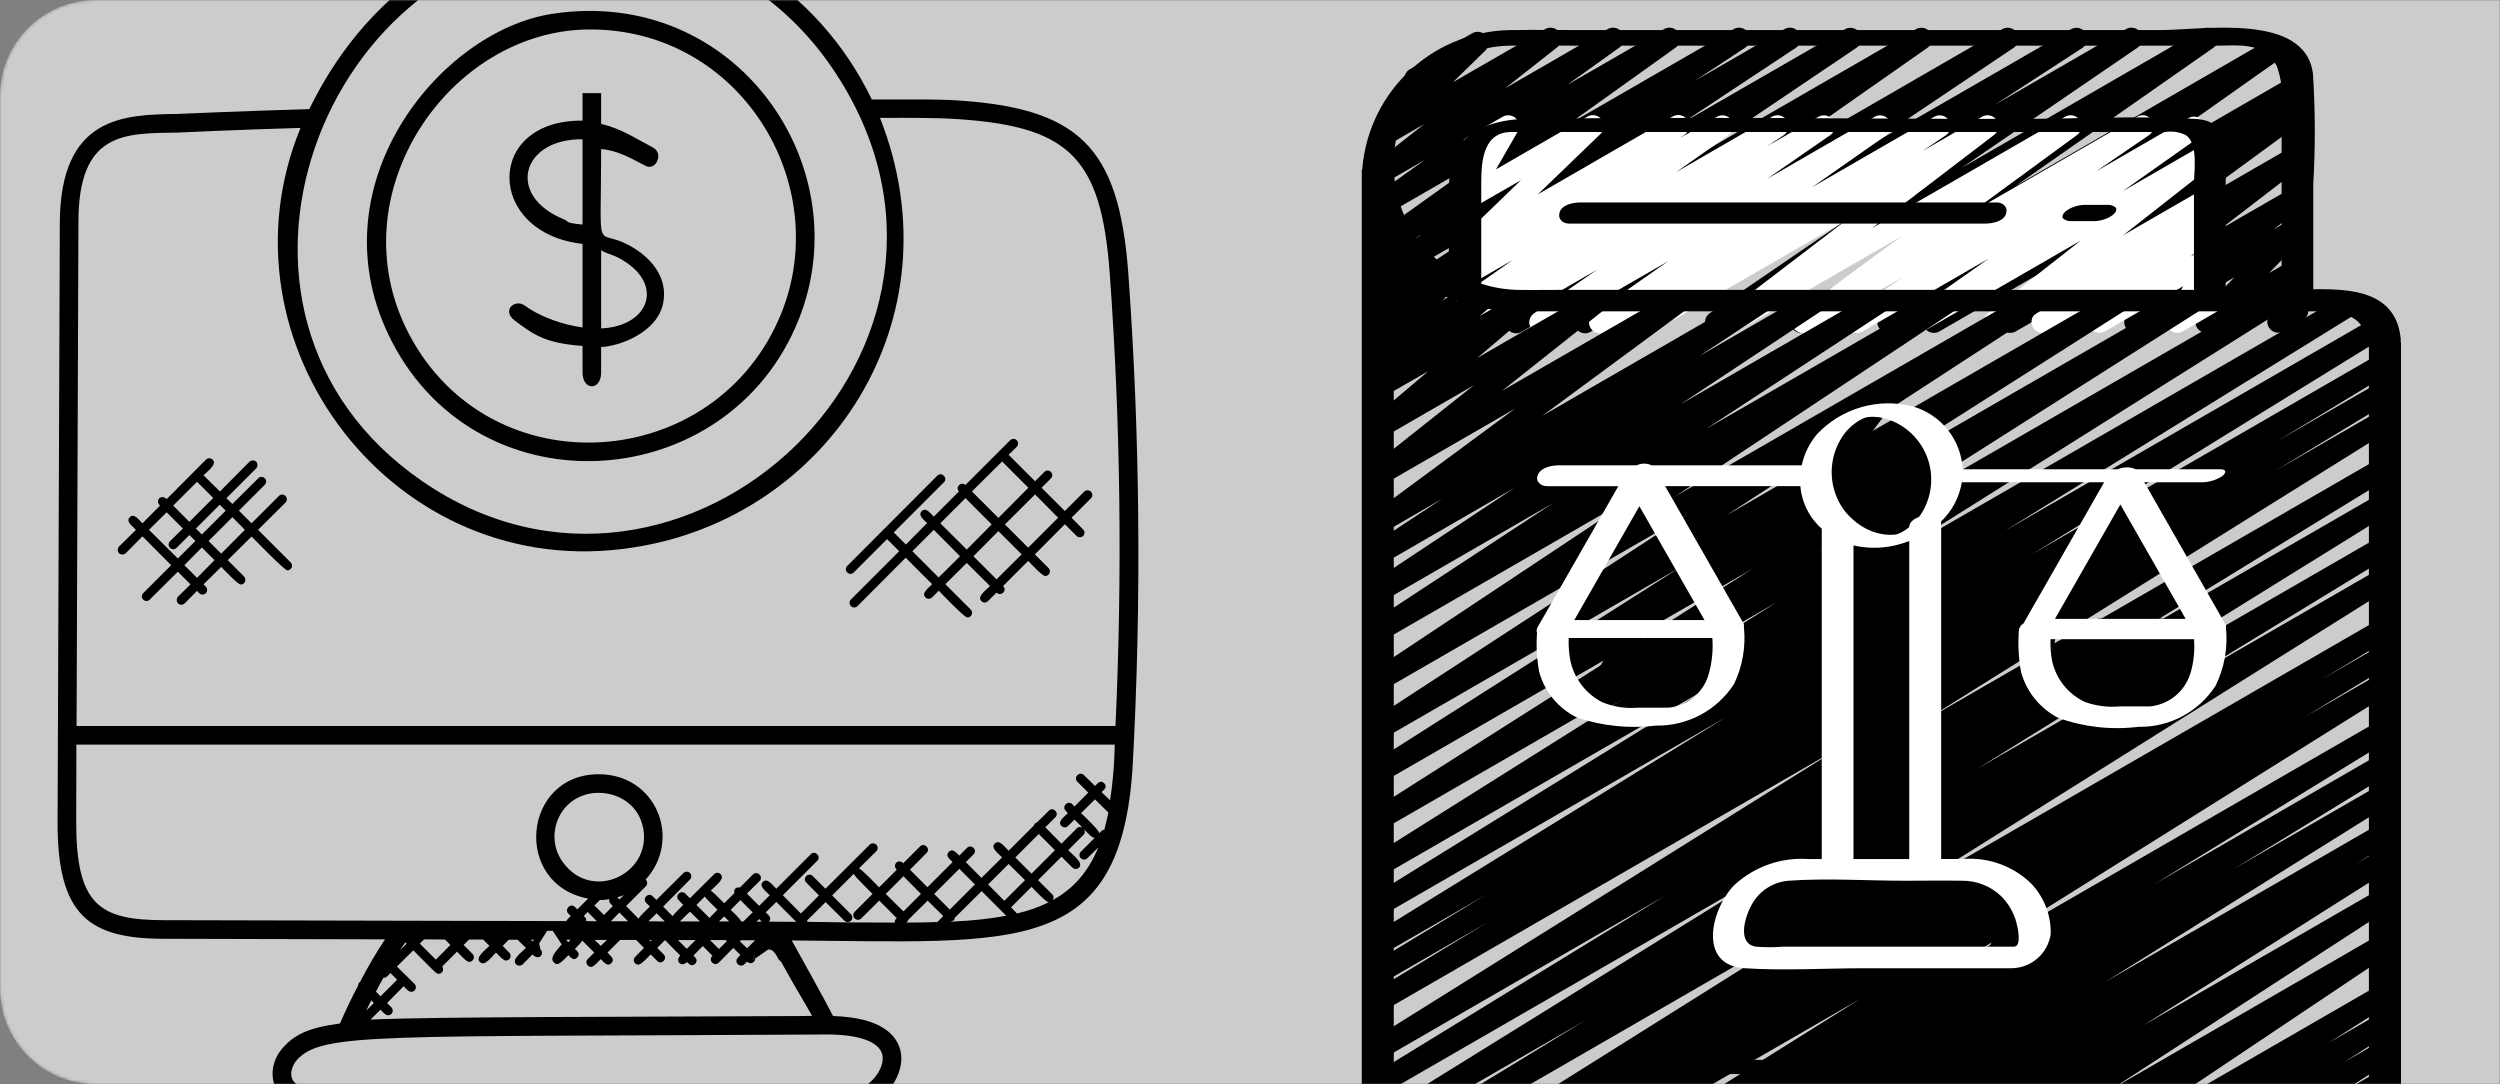 <?xml version="1.0" encoding="UTF-8"?>
<svg xmlns="http://www.w3.org/2000/svg" width="784" height="340" viewBox="0 0 784 340" fill="none">
  <rect x="0" y="0" width="784" height="340" fill="#808080" stroke="none"/>
  <mask id="mask0_125_446" style="mask-type:luminance" maskUnits="userSpaceOnUse" x="0" y="0" width="784" height="340">
    <path d="M0 30C0 13.431 13.43 0 30 0H784V340H30C13.43 340 0 326.569 0 310V30Z" fill="white"></path>
  </mask>
  <g mask="url(#mask0_125_446)">
    <path d="M0 30.002C0 13.433 13.43 0.002 30 0.002H784V340.002H30C13.43 340.002 0 326.571 0 310.002V30.002Z" fill="white" fill-opacity="0.6"></path>
    <path d="M448.354 104.567C447.62 104.565 446.906 104.328 446.317 103.89C445.728 103.453 445.294 102.838 445.08 102.136C444.866 101.434 444.882 100.682 445.126 99.99C445.371 99.298 445.831 98.703 446.438 98.291L497.011 64.164L433.989 100.557C433.216 101.005 432.299 101.134 431.432 100.917C430.566 100.7 429.818 100.153 429.348 99.393C428.877 98.634 428.722 97.721 428.914 96.848C429.106 95.975 429.631 95.212 430.377 94.72L466.304 70.92L433.989 89.556C433.217 89.989 432.308 90.106 431.451 89.883C430.595 89.661 429.857 89.117 429.392 88.364C428.927 87.612 428.771 86.708 428.956 85.843C429.14 84.978 429.652 84.217 430.384 83.72L446.102 73.372L433.989 80.362C433.227 80.793 432.328 80.916 431.478 80.707C430.627 80.497 429.889 79.97 429.415 79.234C428.94 78.498 428.764 77.608 428.924 76.746C429.084 75.885 429.567 75.118 430.274 74.601L464.34 50.238L433.989 67.748C433.228 68.166 432.337 68.28 431.495 68.067C430.654 67.854 429.924 67.33 429.453 66.6C428.982 65.871 428.805 64.99 428.957 64.135C429.11 63.281 429.58 62.515 430.274 61.994L446.754 50.197L433.982 57.558C433.232 57.98 432.35 58.105 431.512 57.907C430.673 57.71 429.94 57.204 429.457 56.491C428.974 55.778 428.776 54.91 428.903 54.058C429.031 53.206 429.473 52.434 430.144 51.893L446.576 38.949L435.411 45.397C434.687 45.814 433.836 45.954 433.016 45.788C432.197 45.623 431.467 45.165 430.961 44.499C430.456 43.834 430.21 43.007 430.271 42.174C430.332 41.34 430.694 40.558 431.291 39.972L443.431 28.114C442.715 28.03 442.043 27.723 441.512 27.236C440.98 26.749 440.615 26.108 440.468 25.402C440.322 24.696 440.401 23.962 440.695 23.304C440.989 22.645 441.482 22.096 442.106 21.735L461.689 10.425C462.413 10.008 463.264 9.868 464.084 10.034C464.903 10.199 465.633 10.657 466.139 11.323C466.644 11.988 466.89 12.815 466.829 13.648C466.768 14.482 466.406 15.264 465.809 15.85L455.626 25.799L484.555 9.12C485.306 8.698 486.188 8.573 487.026 8.771C487.864 8.969 488.598 9.474 489.081 10.187C489.564 10.9 489.761 11.768 489.634 12.62C489.507 13.472 489.064 14.245 488.394 14.785L471.962 27.715L504.167 9.12C504.929 8.689 505.828 8.566 506.678 8.776C507.528 8.986 508.267 9.513 508.741 10.249C509.216 10.985 509.391 11.875 509.231 12.736C509.072 13.597 508.589 14.365 507.881 14.882L491.463 26.63L521.841 9.12C522.604 8.689 523.502 8.566 524.353 8.776C525.203 8.986 525.941 9.513 526.416 10.249C526.891 10.985 527.066 11.875 526.906 12.736C526.746 13.597 526.263 14.365 525.556 14.882L491.532 39.203L543.684 9.12C544.456 8.688 545.366 8.571 546.222 8.793C547.079 9.016 547.816 9.56 548.281 10.313C548.746 11.066 548.903 11.969 548.718 12.834C548.533 13.699 548.021 14.46 547.289 14.957L531.537 25.326L559.622 9.12C560.393 8.681 561.305 8.558 562.166 8.777C563.026 8.996 563.768 9.54 564.236 10.294C564.705 11.048 564.862 11.955 564.677 12.823C564.491 13.691 563.976 14.453 563.24 14.95L527.28 38.743L578.642 9.12C579.41 8.709 580.305 8.604 581.147 8.828C581.989 9.052 582.714 9.588 583.176 10.326C583.637 11.065 583.801 11.951 583.634 12.806C583.467 13.66 582.981 14.42 582.275 14.93L531.681 49.05L600.884 9.12C601.647 8.701 602.542 8.588 603.386 8.803C604.231 9.019 604.961 9.548 605.43 10.282C605.899 11.016 606.071 11.902 605.912 12.758C605.752 13.615 605.273 14.379 604.571 14.895L541.844 58.842L627.931 9.12C628.701 8.694 629.604 8.58 630.455 8.8C631.307 9.02 632.041 9.559 632.507 10.305C632.973 11.051 633.135 11.947 632.959 12.809C632.784 13.671 632.284 14.432 631.564 14.937L583.133 47.436L649.548 9.12C650.32 8.706 651.221 8.602 652.067 8.831C652.913 9.06 653.64 9.603 654.098 10.35C654.556 11.097 654.711 11.991 654.532 12.849C654.352 13.707 653.851 14.463 653.132 14.964L625.535 32.886L666.735 9.1C667.502 8.673 668.404 8.556 669.255 8.774C670.106 8.992 670.841 9.528 671.309 10.271C671.777 11.014 671.942 11.909 671.771 12.77C671.6 13.632 671.105 14.395 670.388 14.902L615.132 52.669L690.542 9.12C691.306 8.697 692.204 8.581 693.051 8.797C693.898 9.012 694.632 9.543 695.101 10.28C695.571 11.018 695.741 11.907 695.578 12.765C695.414 13.624 694.93 14.388 694.222 14.902L632.147 58.272L712.645 11.771C713.41 11.342 714.309 11.221 715.16 11.433C716.01 11.646 716.747 12.176 717.219 12.914C717.692 13.652 717.864 14.544 717.7 15.405C717.537 16.266 717.05 17.032 716.34 17.546L655.755 60.304L718.551 24.049C719.325 23.616 720.236 23.5 721.094 23.724C721.952 23.948 722.69 24.496 723.153 25.252C723.616 26.008 723.769 26.914 723.579 27.78C723.39 28.646 722.872 29.406 722.135 29.899L717.857 32.646L718.544 32.24C719.304 31.812 720.199 31.688 721.046 31.895C721.894 32.102 722.631 32.624 723.108 33.355C723.584 34.087 723.764 34.971 723.612 35.831C723.459 36.69 722.985 37.459 722.286 37.981L683.744 66.217L718.606 46.09C719.36 45.658 720.25 45.527 721.097 45.725C721.944 45.923 722.684 46.435 723.168 47.158C723.652 47.881 723.843 48.76 723.704 49.619C723.564 50.477 723.104 51.251 722.417 51.783L696.22 71.909L718.64 58.965C719.394 58.533 720.285 58.402 721.132 58.6C721.978 58.798 722.718 59.31 723.202 60.033C723.686 60.756 723.878 61.635 723.738 62.494C723.599 63.352 723.139 64.126 722.451 64.658L712.954 71.964L718.667 68.661C719.386 68.242 720.232 68.097 721.048 68.255C721.865 68.412 722.597 68.86 723.108 69.516C723.619 70.173 723.874 70.992 723.827 71.822C723.779 72.653 723.432 73.438 722.849 74.031L711.581 85.629L718.702 81.509C719.31 81.161 720.009 81.007 720.707 81.068C721.405 81.129 722.067 81.403 722.605 81.851C723.143 82.299 723.531 82.902 723.717 83.577C723.903 84.252 723.878 84.968 723.646 85.629L720.604 93.992C721.348 94.023 722.061 94.294 722.638 94.765C723.214 95.236 723.621 95.882 723.799 96.605C723.976 97.327 723.914 98.088 723.621 98.773C723.329 99.457 722.822 100.028 722.176 100.399L716.154 103.874C715.546 104.221 714.847 104.375 714.149 104.314C713.451 104.253 712.789 103.98 712.251 103.531C711.713 103.083 711.325 102.481 711.139 101.805C710.953 101.13 710.978 100.414 711.21 99.754L713.957 92.2L693.625 103.935C692.907 104.349 692.065 104.49 691.252 104.332C690.439 104.173 689.71 103.726 689.201 103.073C688.692 102.42 688.436 101.605 688.48 100.777C688.525 99.95 688.867 99.167 689.443 98.573L700.711 86.975L671.294 103.956C670.54 104.389 669.65 104.519 668.803 104.321C667.956 104.123 667.216 103.611 666.732 102.888C666.248 102.166 666.057 101.286 666.196 100.428C666.336 99.569 666.796 98.796 667.483 98.263L677.001 90.957L654.457 103.963C653.703 104.396 652.813 104.526 651.966 104.328C651.119 104.13 650.379 103.618 649.895 102.895C649.411 102.172 649.22 101.293 649.359 100.435C649.499 99.576 649.959 98.803 650.646 98.27L676.856 78.13L632.093 103.963C631.333 104.392 630.438 104.515 629.59 104.308C628.743 104.101 628.005 103.579 627.529 102.848C627.052 102.117 626.872 101.232 627.025 100.373C627.177 99.513 627.651 98.745 628.35 98.222L666.907 70.035L608.114 103.977C607.341 104.402 606.434 104.514 605.581 104.289C604.728 104.063 603.995 103.518 603.533 102.767C603.071 102.015 602.916 101.115 603.1 100.252C603.285 99.389 603.794 98.63 604.523 98.133L608.856 95.311L593.825 103.99C593.06 104.42 592.161 104.54 591.31 104.328C590.46 104.115 589.723 103.586 589.251 102.847C588.778 102.109 588.606 101.218 588.77 100.356C588.933 99.495 589.42 98.729 590.13 98.215L650.694 55.477L566.653 104.011C565.887 104.451 564.98 104.578 564.122 104.367C563.264 104.155 562.521 103.621 562.047 102.875C561.573 102.13 561.405 101.23 561.577 100.363C561.749 99.496 562.249 98.73 562.973 98.222L625.02 54.852L539.832 104.031C539.063 104.478 538.15 104.608 537.287 104.395C536.423 104.182 535.676 103.643 535.202 102.89C534.729 102.137 534.566 101.229 534.748 100.359C534.93 99.488 535.443 98.722 536.179 98.222L591.442 60.456L516.005 104.045C515.23 104.496 514.309 104.626 513.44 104.407C512.571 104.188 511.822 103.637 511.353 102.873C510.884 102.109 510.732 101.192 510.93 100.318C511.129 99.444 511.661 98.682 512.413 98.195L539.997 80.273L498.797 104.059C498.026 104.506 497.111 104.635 496.246 104.42C495.381 104.205 494.634 103.662 494.162 102.906C493.69 102.149 493.531 101.239 493.718 100.368C493.905 99.497 494.424 98.732 495.164 98.236L543.602 65.709L477.153 104.073C476.388 104.507 475.485 104.631 474.631 104.419C473.777 104.206 473.037 103.674 472.564 102.933C472.091 102.191 471.921 101.296 472.089 100.432C472.256 99.568 472.749 98.802 473.466 98.291L536.193 54.344L450.071 104.093C449.551 104.401 448.958 104.565 448.354 104.567Z" fill="black"></path>
    <path d="M465.35 104.566C464.612 104.569 463.893 104.334 463.299 103.895C462.706 103.457 462.269 102.839 462.054 102.134C461.839 101.428 461.857 100.671 462.106 99.977C462.354 99.282 462.82 98.686 463.434 98.277L468.563 94.843L461.456 98.963C460.691 99.397 459.788 99.521 458.934 99.309C458.08 99.097 457.34 98.565 456.867 97.823C456.394 97.081 456.224 96.186 456.392 95.323C456.559 94.459 457.052 93.692 457.769 93.182L474.441 81.508L461.449 89.007C460.683 89.447 459.776 89.574 458.918 89.362C458.061 89.151 457.317 88.617 456.843 87.871C456.369 87.125 456.201 86.226 456.373 85.359C456.545 84.492 457.045 83.725 457.769 83.218L460.515 81.295C459.784 81.467 459.016 81.394 458.33 81.087C457.644 80.781 457.078 80.258 456.718 79.598C456.358 78.939 456.224 78.18 456.337 77.437C456.45 76.694 456.803 76.009 457.343 75.486L476.975 56.5L461.449 65.427C460.795 65.801 460.035 65.95 459.288 65.85C458.54 65.75 457.846 65.407 457.314 64.873C456.781 64.339 456.438 63.645 456.339 62.898C456.24 62.15 456.39 61.391 456.766 60.737L463.571 48.974L463.482 49.022C462.697 49.432 461.784 49.524 460.934 49.277C460.083 49.031 459.361 48.465 458.918 47.698C458.475 46.931 458.345 46.023 458.556 45.163C458.766 44.303 459.301 43.557 460.048 43.082L471.255 36.607C471.909 36.229 472.67 36.078 473.42 36.177C474.169 36.275 474.865 36.618 475.399 37.153C475.933 37.687 476.277 38.383 476.375 39.132C476.474 39.882 476.323 40.642 475.945 41.297L469.147 53.108L497.781 36.587C498.506 36.156 499.365 36.008 500.193 36.17C501.02 36.333 501.759 36.794 502.269 37.466C502.778 38.139 503.022 38.975 502.954 39.816C502.886 40.657 502.511 41.443 501.901 42.025L482.269 60.943L524.499 36.566C525.265 36.099 526.184 35.952 527.058 36.154C527.932 36.356 528.692 36.892 529.176 37.648C529.659 38.403 529.828 39.318 529.646 40.197C529.463 41.075 528.944 41.847 528.2 42.348L526.827 43.302L538.5 36.587C539.264 36.167 540.159 36.054 541.003 36.269C541.847 36.485 542.578 37.014 543.047 37.748C543.516 38.483 543.688 39.368 543.528 40.224C543.369 41.081 542.889 41.845 542.188 42.361L525.536 54.035L555.749 36.58C556.52 36.148 557.427 36.029 558.282 36.249C559.138 36.469 559.876 37.01 560.343 37.76C560.809 38.51 560.969 39.41 560.789 40.275C560.609 41.14 560.102 41.902 559.375 42.403L554.177 45.836L570.313 36.587C571.079 36.169 571.975 36.057 572.819 36.276C573.663 36.494 574.393 37.026 574.859 37.763C575.326 38.499 575.495 39.386 575.332 40.243C575.168 41.099 574.685 41.862 573.98 42.375L554.115 56.108L587.94 36.587C588.704 36.167 589.599 36.054 590.443 36.269C591.287 36.485 592.018 37.014 592.487 37.748C592.956 38.483 593.128 39.368 592.968 40.224C592.809 41.081 592.329 41.845 591.628 42.361L568.253 58.718L606.638 36.587C607.407 36.171 608.305 36.064 609.15 36.288C609.995 36.511 610.722 37.049 611.185 37.79C611.647 38.532 611.809 39.422 611.638 40.279C611.467 41.136 610.975 41.895 610.264 42.403L602.758 47.45L621.587 36.587C622.342 36.159 623.23 36.034 624.074 36.235C624.918 36.436 625.654 36.949 626.135 37.671C626.616 38.393 626.806 39.27 626.666 40.126C626.527 40.982 626.069 41.754 625.384 42.286L587.123 71.497L647.639 36.587C648.399 36.158 649.294 36.034 650.141 36.241C650.989 36.448 651.726 36.971 652.203 37.702C652.679 38.432 652.859 39.318 652.707 40.177C652.554 41.036 652.08 41.805 651.381 42.327L618.243 66.601L670.265 36.587C671.032 36.153 671.936 36.032 672.79 36.246C673.644 36.461 674.383 36.996 674.854 37.74C675.325 38.485 675.492 39.382 675.32 40.246C675.148 41.109 674.651 41.874 673.931 42.382L657.293 53.753L686.264 37.033C687.03 36.586 687.939 36.452 688.801 36.66C689.663 36.868 690.411 37.401 690.889 38.149C691.366 38.896 691.536 39.799 691.363 40.669C691.189 41.539 690.686 42.308 689.958 42.815L665.63 59.981L691.098 45.28C691.85 44.855 692.733 44.729 693.574 44.927C694.414 45.125 695.149 45.632 695.632 46.347C696.115 47.062 696.311 47.933 696.181 48.787C696.051 49.64 695.604 50.413 694.93 50.952L665.808 73.783L691.139 59.157C691.897 58.735 692.787 58.616 693.629 58.823C694.472 59.03 695.205 59.548 695.681 60.274C696.156 60.999 696.34 61.878 696.194 62.733C696.049 63.589 695.584 64.357 694.895 64.884L690.535 68.125L691.167 67.761C691.904 67.347 692.768 67.218 693.594 67.401C694.419 67.585 695.148 68.066 695.641 68.754C696.134 69.441 696.355 70.286 696.263 71.127C696.171 71.968 695.772 72.745 695.143 73.309L686.957 80.485L691.208 78.034C691.849 77.652 692.597 77.49 693.338 77.571C694.079 77.653 694.774 77.973 695.317 78.484C695.86 78.996 696.222 79.67 696.348 80.405C696.474 81.14 696.357 81.896 696.015 82.559L691.132 92.172L691.29 92.083C691.681 91.835 692.118 91.668 692.575 91.593C693.032 91.517 693.499 91.535 693.949 91.646C694.399 91.756 694.822 91.956 695.192 92.234C695.563 92.511 695.873 92.861 696.105 93.262C696.336 93.663 696.485 94.107 696.541 94.566C696.596 95.026 696.559 95.492 696.43 95.937C696.301 96.382 696.083 96.796 695.79 97.154C695.497 97.513 695.134 97.808 694.724 98.023L684.547 103.9C683.906 104.282 683.159 104.444 682.417 104.363C681.676 104.282 680.981 103.961 680.438 103.45C679.895 102.939 679.533 102.264 679.407 101.529C679.282 100.794 679.399 100.038 679.741 99.375L684.63 89.762L660.081 103.928C659.344 104.343 658.48 104.471 657.654 104.288C656.829 104.104 656.1 103.623 655.607 102.935C655.114 102.248 654.893 101.403 654.985 100.562C655.077 99.722 655.476 98.944 656.106 98.38L664.291 91.204L642.187 103.942C641.429 104.364 640.539 104.483 639.697 104.276C638.854 104.069 638.121 103.55 637.646 102.825C637.17 102.1 636.986 101.221 637.132 100.366C637.278 99.51 637.742 98.742 638.431 98.215L642.784 94.981L627.238 103.955C626.486 104.388 625.598 104.521 624.753 104.326C623.908 104.131 623.168 103.623 622.681 102.904C622.195 102.186 621.999 101.31 622.132 100.453C622.265 99.596 622.718 98.82 623.4 98.284L652.521 75.445L603.081 103.976C602.315 104.423 601.406 104.557 600.544 104.349C599.682 104.141 598.934 103.607 598.456 102.86C597.979 102.113 597.809 101.21 597.982 100.34C598.156 99.47 598.659 98.701 599.387 98.194L623.709 81.062L583.985 103.997C583.217 104.436 582.309 104.561 581.45 104.347C580.592 104.133 579.849 103.596 579.377 102.848C578.905 102.099 578.74 101.198 578.917 100.331C579.093 99.464 579.598 98.698 580.325 98.194L596.977 86.768L567.12 104.01C566.36 104.45 565.46 104.581 564.606 104.377C563.752 104.173 563.009 103.65 562.528 102.915C562.048 102.18 561.868 101.288 562.025 100.424C562.182 99.561 562.663 98.789 563.371 98.27L596.51 73.982L544.454 104.031C543.698 104.467 542.805 104.6 541.956 104.401C541.107 104.203 540.365 103.689 539.881 102.964C539.396 102.239 539.206 101.356 539.349 100.496C539.492 99.635 539.957 98.862 540.649 98.332L578.904 69.107L518.353 104.058C517.583 104.49 516.676 104.609 515.82 104.389C514.965 104.169 514.227 103.628 513.76 102.878C513.293 102.128 513.133 101.228 513.313 100.363C513.494 99.498 514 98.736 514.728 98.235L522.281 93.168L503.48 104.065C502.714 104.513 501.805 104.646 500.943 104.438C500.081 104.23 499.333 103.697 498.855 102.949C498.378 102.202 498.208 101.299 498.381 100.429C498.555 99.559 499.058 98.79 499.786 98.284L523.153 81.906L484.7 104.086C483.933 104.519 483.029 104.641 482.174 104.426C481.32 104.211 480.581 103.676 480.11 102.932C479.639 102.188 479.473 101.291 479.644 100.427C479.816 99.563 480.313 98.798 481.033 98.29L500.878 84.557L467.087 104.1C466.56 104.409 465.96 104.57 465.35 104.566Z" fill="white"></path>
    <path d="M504.853 413.367C504.104 413.368 503.375 413.124 502.777 412.673C502.179 412.221 501.746 411.586 501.543 410.864C501.339 410.143 501.378 409.375 501.652 408.678C501.926 407.98 502.421 407.392 503.061 407.002L513.979 400.32L492.184 412.88C491.407 413.3 490.498 413.406 489.645 413.173C488.793 412.94 488.063 412.388 487.607 411.631C487.151 410.873 487.005 409.97 487.199 409.107C487.393 408.245 487.912 407.491 488.648 407.002L578.134 351.107L471.976 412.392C471.196 412.809 470.286 412.909 469.435 412.671C468.583 412.434 467.856 411.877 467.405 411.117C466.954 410.357 466.813 409.452 467.012 408.591C467.211 407.73 467.735 406.978 468.474 406.494L517.282 376.617L459.959 409.707C459.181 410.117 458.275 410.213 457.428 409.975C456.582 409.737 455.859 409.182 455.409 408.427C454.958 407.671 454.816 406.771 455.009 405.913C455.203 405.055 455.719 404.304 456.45 403.816L530.253 358.496L450.408 404.64C449.63 405.075 448.713 405.192 447.851 404.963C446.989 404.735 446.249 404.181 445.789 403.417C445.328 402.653 445.183 401.74 445.384 400.872C445.585 400.003 446.116 399.246 446.864 398.762L583.573 313.121L441.433 395.184C440.652 395.609 439.737 395.714 438.88 395.478C438.023 395.241 437.291 394.682 436.838 393.917C436.385 393.152 436.247 392.241 436.452 391.376C436.657 390.511 437.19 389.759 437.938 389.279L464.635 373.108L437.965 388.51C437.183 388.946 436.261 389.059 435.396 388.824C434.531 388.59 433.793 388.027 433.337 387.255C432.882 386.484 432.746 385.565 432.959 384.694C433.172 383.824 433.717 383.072 434.477 382.598L455.764 369.709L435.5 381.403C434.722 381.839 433.805 381.955 432.943 381.727C432.081 381.498 431.342 380.944 430.881 380.18C430.421 379.416 430.276 378.504 430.477 377.635C430.677 376.766 431.208 376.009 431.957 375.525L588.222 277.469L433.989 366.509C433.211 366.914 432.306 367.006 431.462 366.765C430.618 366.524 429.898 365.969 429.451 365.213C429.003 364.458 428.862 363.56 429.056 362.704C429.25 361.848 429.765 361.099 430.494 360.61L497.479 319.795L433.989 356.449C433.209 356.889 432.289 357.006 431.423 356.776C430.558 356.547 429.817 355.988 429.357 355.22C428.898 354.452 428.757 353.534 428.964 352.663C429.171 351.792 429.71 351.037 430.467 350.558L559.835 270.355L433.989 343.011C433.206 343.477 432.27 343.612 431.388 343.387C430.505 343.162 429.748 342.596 429.282 341.813C428.817 341.03 428.682 340.094 428.906 339.211C429.131 338.329 429.697 337.571 430.48 337.106L522.343 280.799L433.989 331.853C433.211 332.282 432.297 332.392 431.439 332.16C430.581 331.929 429.846 331.374 429.389 330.611C428.931 329.849 428.788 328.94 428.988 328.074C429.187 327.208 429.715 326.453 430.46 325.968L577.558 234.078L433.989 316.973C433.205 317.436 432.269 317.569 431.387 317.343C430.505 317.116 429.749 316.548 429.286 315.764C428.822 314.98 428.689 314.044 428.916 313.162C429.142 312.28 429.71 311.524 430.494 311.061L466.579 289.211L433.989 308.019C433.208 308.443 432.293 308.549 431.436 308.312C430.579 308.076 429.847 307.516 429.394 306.751C428.942 305.986 428.803 305.075 429.008 304.21C429.213 303.345 429.746 302.594 430.494 302.113L465.954 280.641L433.989 299.085C433.21 299.508 432.298 299.612 431.444 299.378C430.589 299.143 429.859 298.587 429.404 297.826C428.95 297.065 428.808 296.158 429.007 295.295C429.207 294.432 429.732 293.679 430.474 293.194L541.405 224.822L433.989 286.828C433.21 287.251 432.298 287.355 431.444 287.121C430.589 286.886 429.859 286.33 429.404 285.569C428.95 284.808 428.808 283.901 429.007 283.038C429.207 282.175 429.732 281.422 430.474 280.937L540.697 212.812L433.989 274.413C433.214 274.828 432.308 274.929 431.46 274.696C430.612 274.462 429.886 273.912 429.431 273.159C428.977 272.406 428.829 271.507 429.018 270.648C429.206 269.789 429.718 269.035 430.446 268.542L557.479 188.676L433.989 259.973C433.212 260.417 432.292 260.54 431.425 260.315C430.558 260.091 429.813 259.537 429.349 258.771C428.885 258.005 428.739 257.088 428.941 256.216C429.144 255.344 429.679 254.585 430.432 254.102L549.796 178.252L433.989 245.113C433.212 245.557 432.292 245.68 431.425 245.456C430.558 245.231 429.813 244.677 429.349 243.911C428.885 243.145 428.739 242.229 428.941 241.356C429.144 240.484 429.679 239.726 430.432 239.242L526.888 177.93L433.989 231.558C433.217 231.973 432.316 232.076 431.47 231.848C430.624 231.619 429.897 231.075 429.439 230.328C428.981 229.581 428.826 228.687 429.005 227.83C429.185 226.972 429.686 226.215 430.405 225.715L529.148 161.402L433.989 216.335C433.22 216.745 432.323 216.848 431.481 216.621C430.639 216.395 429.915 215.857 429.455 215.116C428.996 214.375 428.835 213.487 429.006 212.632C429.178 211.777 429.668 211.019 430.377 210.512L518.271 152.145L433.989 200.775C433.216 201.215 432.302 201.337 431.44 201.116C430.578 200.895 429.835 200.348 429.369 199.591C428.902 198.833 428.748 197.924 428.939 197.055C429.13 196.185 429.65 195.424 430.391 194.932L487.048 157.769L433.989 188.401C433.216 188.85 432.299 188.979 431.432 188.761C430.566 188.544 429.818 187.998 429.348 187.238C428.877 186.478 428.722 185.565 428.914 184.692C429.107 183.82 429.631 183.056 430.377 182.565L474.873 153.038L433.989 176.666C433.216 177.106 432.302 177.228 431.44 177.007C430.578 176.786 429.835 176.239 429.369 175.482C428.902 174.724 428.748 173.815 428.939 172.946C429.13 172.077 429.65 171.315 430.391 170.823L452.296 156.403L433.989 166.998C433.23 167.433 432.333 167.562 431.482 167.357C430.631 167.153 429.89 166.632 429.411 165.9C428.931 165.168 428.749 164.281 428.902 163.419C429.055 162.557 429.531 161.787 430.233 161.264L475.203 128.098L434.003 151.891C433.252 152.321 432.366 152.452 431.523 152.257C430.68 152.063 429.942 151.557 429.456 150.84C428.969 150.124 428.772 149.251 428.902 148.396C429.032 147.54 429.481 146.765 430.158 146.226L462.204 120.82L433.989 137.107C433.248 137.535 432.374 137.671 431.539 137.488C430.703 137.305 429.966 136.817 429.471 136.119C428.977 135.419 428.762 134.56 428.869 133.71C428.975 132.86 429.396 132.08 430.048 131.525L447.901 116.418L433.989 124.39C433.247 124.815 432.372 124.947 431.537 124.76C430.702 124.573 429.967 124.082 429.476 123.382C428.984 122.681 428.772 121.823 428.88 120.974C428.989 120.126 429.41 119.348 430.062 118.794L433.921 115.553C433.215 115.944 432.394 116.074 431.602 115.92C430.81 115.766 430.098 115.338 429.59 114.711C429.082 114.085 428.81 113.299 428.824 112.492C428.837 111.686 429.135 110.909 429.663 110.3L437.141 101.579L433.989 103.399C433.317 103.786 432.533 103.934 431.765 103.819C430.998 103.704 430.292 103.332 429.763 102.764C429.234 102.196 428.913 101.465 428.853 100.691C428.792 99.918 428.996 99.146 429.43 98.503L433.44 92.591C432.806 92.822 432.117 92.86 431.461 92.702C430.805 92.544 430.21 92.196 429.75 91.701C429.291 91.207 428.987 90.587 428.878 89.921C428.768 89.255 428.858 88.571 429.135 87.956L431.716 82.174C431.24 82.101 430.786 81.926 430.384 81.659C429.853 81.308 429.43 80.817 429.162 80.24C428.894 79.663 428.792 79.022 428.867 78.391L430.007 68.894C429.629 68.559 429.329 68.144 429.13 67.68C428.931 67.216 428.836 66.714 428.853 66.209L429.114 58.429C428.881 57.721 428.901 56.954 429.17 56.259C429.439 55.564 429.941 54.984 430.59 54.618L430.872 54.44C431.403 54.138 432.005 53.983 432.616 53.992C433.226 54 433.824 54.171 434.346 54.488C434.868 54.803 435.296 55.252 435.587 55.788C435.878 56.323 436.021 56.927 436.001 57.536L435.836 62.59C436.342 62.946 436.743 63.432 436.995 63.996C437.248 64.561 437.343 65.183 437.272 65.797L436.496 72.375L436.908 72.135C437.536 71.771 438.263 71.615 438.986 71.691C439.708 71.766 440.388 72.069 440.927 72.555C441.467 73.041 441.838 73.686 441.988 74.396C442.138 75.106 442.059 75.846 441.762 76.509L439.702 81.075L442.861 79.256C443.534 78.868 444.318 78.72 445.085 78.835C445.853 78.951 446.558 79.323 447.087 79.891C447.616 80.459 447.937 81.189 447.998 81.963C448.058 82.737 447.855 83.508 447.421 84.152L443.486 89.968L451.101 85.566C451.802 85.161 452.625 85.017 453.422 85.159C454.219 85.302 454.941 85.722 455.458 86.345C455.976 86.968 456.257 87.754 456.251 88.564C456.246 89.374 455.954 90.156 455.427 90.771L447.942 99.499L463.942 90.27C464.683 89.854 465.553 89.728 466.383 89.916C467.212 90.105 467.942 90.594 468.431 91.29C468.92 91.986 469.133 92.838 469.029 93.683C468.926 94.527 468.512 95.302 467.869 95.859L464.024 99.1L477.208 91.499C477.949 91.078 478.821 90.947 479.653 91.133C480.485 91.319 481.218 91.807 481.709 92.504C482.201 93.2 482.416 94.054 482.313 94.9C482.209 95.747 481.795 96.524 481.15 97.082L463.296 112.236L499.223 91.499C499.973 91.071 500.856 90.942 501.697 91.136C502.539 91.331 503.276 91.835 503.761 92.549C504.247 93.263 504.447 94.133 504.319 94.987C504.192 95.841 503.748 96.616 503.075 97.157L471.035 122.564L524.863 91.519C525.622 91.085 526.519 90.956 527.37 91.16C528.221 91.364 528.962 91.885 529.441 92.617C529.921 93.349 530.103 94.237 529.95 95.098C529.797 95.96 529.321 96.731 528.619 97.253L483.663 130.405L551.032 91.519C551.804 91.088 552.713 90.971 553.57 91.193C554.426 91.415 555.164 91.959 555.629 92.712C556.094 93.465 556.25 94.368 556.065 95.233C555.88 96.099 555.369 96.859 554.637 97.356L532.725 111.776L567.807 91.519C568.578 91.094 569.483 90.981 570.335 91.204C571.187 91.427 571.921 91.968 572.385 92.717C572.849 93.466 573.007 94.364 572.827 95.226C572.647 96.088 572.143 96.849 571.419 97.349L526.937 126.828L588.105 91.519C588.876 91.1 589.78 90.992 590.628 91.217C591.477 91.443 592.207 91.986 592.668 92.734C593.129 93.481 593.286 94.377 593.107 95.237C592.927 96.097 592.425 96.856 591.703 97.356L534.998 134.525L609.543 91.519C610.312 91.109 611.208 91.007 612.051 91.233C612.893 91.46 613.617 91.998 614.077 92.739C614.536 93.48 614.697 94.368 614.525 95.223C614.354 96.078 613.864 96.836 613.154 97.343L525.261 155.709L636.501 91.513C637.273 91.098 638.175 90.995 639.021 91.223C639.867 91.452 640.593 91.996 641.051 92.743C641.51 93.49 641.665 94.384 641.485 95.241C641.306 96.099 640.805 96.856 640.085 97.356L541.302 161.676L662.842 91.499C663.618 91.065 664.531 90.949 665.391 91.176C666.251 91.402 666.989 91.953 667.451 92.713C667.912 93.472 668.061 94.382 667.867 95.249C667.672 96.116 667.148 96.874 666.405 97.363L570.025 158.648L686.326 91.519C687.102 91.086 688.015 90.97 688.875 91.196C689.735 91.423 690.473 91.974 690.935 92.733C691.396 93.493 691.545 94.402 691.351 95.269C691.156 96.137 690.632 96.895 689.889 97.384L570.464 173.233L712.076 91.519C712.851 91.105 713.757 91.004 714.605 91.237C715.453 91.471 716.179 92.02 716.633 92.773C717.088 93.527 717.236 94.425 717.047 95.284C716.858 96.144 716.347 96.897 715.619 97.391L588.627 177.216L735.615 92.35C736.395 91.911 737.315 91.794 738.181 92.023C739.046 92.253 739.787 92.811 740.247 93.58C740.706 94.348 740.847 95.266 740.64 96.136C740.433 97.007 739.893 97.763 739.137 98.242L628.81 166.428L744.534 99.615C745.317 99.148 746.252 99.011 747.136 99.234C748.019 99.457 748.778 100.021 749.245 100.803C749.712 101.585 749.849 102.521 749.626 103.405C749.404 104.288 748.839 105.047 748.057 105.514L637.236 173.817L746.011 111.014C746.795 110.551 747.731 110.417 748.613 110.644C749.495 110.871 750.251 111.439 750.714 112.223C751.178 113.007 751.311 113.943 751.084 114.825C750.858 115.707 750.29 116.463 749.506 116.926L714.046 138.398L746.011 119.948C746.795 119.484 747.731 119.351 748.613 119.578C749.495 119.804 750.251 120.372 750.714 121.156C751.178 121.94 751.311 122.876 751.084 123.758C750.858 124.64 750.29 125.396 749.506 125.86L713.421 147.709L746.011 128.902C746.787 128.492 747.691 128.396 748.536 128.632C749.381 128.868 750.104 129.419 750.556 130.171C751.008 130.923 751.154 131.82 750.965 132.677C750.776 133.535 750.266 134.287 749.54 134.78L602.511 226.594L746.024 143.747C746.805 143.316 747.723 143.205 748.583 143.438C749.444 143.671 750.18 144.23 750.636 144.997C751.092 145.763 751.232 146.677 751.026 147.545C750.82 148.412 750.285 149.166 749.533 149.646L657.52 206.028L746.018 154.94C746.795 154.525 747.703 154.424 748.552 154.66C749.402 154.895 750.128 155.449 750.581 156.205C751.034 156.962 751.178 157.863 750.984 158.723C750.791 159.583 750.274 160.336 749.54 160.825L620.11 241.069L746.018 168.378C746.796 167.973 747.701 167.881 748.545 168.122C749.389 168.363 750.109 168.918 750.556 169.674C751.003 170.429 751.145 171.327 750.951 172.183C750.757 173.039 750.242 173.788 749.513 174.277L682.528 215.12L746.018 178.465C746.795 178.044 747.704 177.939 748.557 178.172C749.409 178.405 750.139 178.957 750.595 179.714C751.05 180.471 751.196 181.375 751.003 182.237C750.809 183.1 750.29 183.854 749.554 184.343L593.33 282.372L746.018 194.224C746.798 193.813 747.706 193.718 748.554 193.958C749.403 194.198 750.126 194.756 750.575 195.515C751.023 196.274 751.163 197.177 750.964 198.036C750.764 198.895 750.243 199.645 749.506 200.13L728.219 212.998L746.011 202.698C746.791 202.286 747.699 202.191 748.548 202.431C749.396 202.672 750.12 203.229 750.568 203.989C751.017 204.748 751.156 205.651 750.957 206.51C750.758 207.369 750.236 208.118 749.499 208.603L722.719 224.843L746.066 211.384C746.843 210.963 747.752 210.858 748.605 211.091C749.457 211.323 750.187 211.876 750.643 212.633C751.098 213.39 751.244 214.294 751.051 215.156C750.857 216.018 750.338 216.773 749.602 217.262L612.88 302.876L746.018 226.017C746.796 225.607 747.702 225.511 748.548 225.749C749.395 225.988 750.118 226.542 750.568 227.297C751.018 228.053 751.161 228.953 750.967 229.811C750.773 230.669 750.258 231.42 749.526 231.909L675.689 277.229L746.018 236.626C746.8 236.18 747.726 236.06 748.596 236.29C749.466 236.52 750.211 237.083 750.671 237.858C751.13 238.632 751.266 239.556 751.051 240.43C750.836 241.304 750.286 242.059 749.52 242.531L700.643 272.442L746.018 246.253C746.794 245.844 747.697 245.747 748.543 245.983C749.388 246.219 750.111 246.77 750.563 247.522C751.014 248.275 751.161 249.172 750.972 250.029C750.783 250.886 750.273 251.638 749.547 252.131L660.212 307.936L746.045 258.393C746.827 257.948 747.753 257.827 748.623 258.057C749.494 258.288 750.239 258.851 750.698 259.625C751.157 260.399 751.294 261.323 751.079 262.197C750.863 263.071 750.313 263.826 749.547 264.299L738.608 270.987L746.045 266.695C746.824 266.224 747.759 266.082 748.643 266.301C749.527 266.519 750.288 267.08 750.759 267.859C751.23 268.638 751.372 269.573 751.153 270.457C750.935 271.341 750.375 272.102 749.595 272.573L671.899 321.711L746.018 278.925C746.79 278.51 747.691 278.407 748.537 278.635C749.383 278.864 750.11 279.408 750.568 280.155C751.026 280.902 751.181 281.796 751.002 282.653C750.822 283.511 750.321 284.268 749.602 284.768L662.203 341.549L746.018 293.159C746.788 292.727 747.695 292.609 748.551 292.829C749.406 293.049 750.144 293.59 750.611 294.339C751.078 295.089 751.238 295.99 751.057 296.855C750.877 297.719 750.371 298.481 749.643 298.982L665.389 355.412L746.018 308.87C746.793 308.45 747.7 308.344 748.551 308.575C749.402 308.805 750.132 309.354 750.589 310.108C751.046 310.862 751.196 311.763 751.007 312.624C750.818 313.485 750.305 314.241 749.574 314.734L730.169 327.094L746.018 317.948C746.793 317.514 747.707 317.398 748.567 317.625C749.427 317.851 750.165 318.402 750.627 319.162C751.088 319.921 751.237 320.831 751.042 321.698C750.847 322.565 750.324 323.323 749.581 323.812L735.045 333.13L746.031 326.799C746.805 326.366 747.717 326.25 748.575 326.475C749.432 326.699 750.17 327.246 750.633 328.003C751.097 328.759 751.249 329.665 751.06 330.531C750.87 331.397 750.353 332.156 749.616 332.649L733.513 343.1L745.997 335.897C746.766 335.471 747.67 335.357 748.521 335.577C749.372 335.797 750.107 336.336 750.573 337.082C751.038 337.828 751.2 338.724 751.025 339.586C750.849 340.448 750.35 341.209 749.629 341.713L725.411 358.07L746.011 346.19C746.77 345.765 747.662 345.644 748.507 345.851C749.352 346.058 750.087 346.578 750.563 347.307C751.039 348.035 751.221 348.916 751.072 349.774C750.923 350.631 750.454 351.399 749.76 351.924L717.603 375.497L746.011 359.1C746.767 358.675 747.656 358.553 748.499 358.757C749.342 358.961 750.077 359.477 750.555 360.201C751.033 360.924 751.22 361.802 751.078 362.658C750.935 363.513 750.474 364.283 749.787 364.813L731.014 378.972L746.011 370.32C746.764 369.898 747.648 369.776 748.487 369.977C749.327 370.177 750.06 370.687 750.54 371.404C751.021 372.121 751.214 372.992 751.08 373.845C750.947 374.698 750.498 375.469 749.822 376.006L742.955 381.279L745.976 379.542C746.7 379.124 747.551 378.985 748.371 379.151C749.19 379.316 749.92 379.774 750.426 380.439C750.931 381.105 751.176 381.932 751.116 382.765C751.055 383.599 750.693 384.381 750.096 384.967L741.595 393.31L746.018 390.762C746.713 390.367 747.524 390.226 748.312 390.365C749.1 390.504 749.814 390.914 750.332 391.524C750.85 392.134 751.138 392.905 751.148 393.705C751.158 394.505 750.888 395.283 750.385 395.905L746.876 400.204C747.483 400.434 748.012 400.831 748.403 401.349C748.793 401.868 749.029 402.486 749.082 403.133C749.135 403.78 749.004 404.429 748.703 405.004C748.403 405.579 747.945 406.058 747.384 406.384L736.267 412.804C735.571 413.204 734.758 413.347 733.968 413.209C733.178 413.072 732.461 412.662 731.941 412.051C731.422 411.44 731.132 410.667 731.123 409.865C731.115 409.063 731.387 408.283 731.893 407.661L733.163 406.102L721.394 412.893C720.67 413.311 719.819 413.45 718.999 413.285C718.18 413.119 717.45 412.661 716.944 411.996C716.439 411.33 716.194 410.503 716.254 409.67C716.315 408.837 716.677 408.054 717.274 407.469L725.802 399.146L701.975 412.88C701.221 413.31 700.333 413.438 699.489 413.24C698.644 413.042 697.906 412.532 697.423 411.812C696.939 411.092 696.746 410.215 696.882 409.359C697.018 408.502 697.474 407.729 698.157 407.194L705.024 401.907L686.003 412.893C685.246 413.318 684.357 413.44 683.514 413.236C682.671 413.032 681.937 412.516 681.458 411.793C680.98 411.069 680.793 410.191 680.936 409.336C681.078 408.48 681.539 407.71 682.226 407.18L700.986 393.035L666.563 412.88C665.803 413.319 664.903 413.45 664.049 413.246C663.195 413.043 662.451 412.519 661.971 411.784C661.491 411.049 661.311 410.158 661.468 409.294C661.624 408.43 662.106 407.659 662.814 407.139L694.971 383.573L644.199 412.88C643.43 413.301 642.53 413.412 641.683 413.191C640.835 412.971 640.104 412.434 639.639 411.692C639.174 410.949 639.01 410.057 639.181 409.198C639.352 408.339 639.845 407.578 640.559 407.07L664.785 390.714L626.393 412.88C625.621 413.305 624.714 413.417 623.86 413.192C623.007 412.966 622.274 412.421 621.812 411.67C621.35 410.918 621.195 410.018 621.38 409.155C621.564 408.292 622.073 407.533 622.802 407.036L638.918 396.53L610.6 412.88C609.826 413.294 608.923 413.396 608.076 413.165C607.229 412.934 606.503 412.387 606.046 411.637C605.59 410.887 605.438 409.991 605.623 409.133C605.807 408.274 606.312 407.519 607.036 407.022L621.552 397.711L595.26 412.88C594.484 413.313 593.57 413.429 592.71 413.203C591.851 412.976 591.112 412.425 590.651 411.666C590.189 410.906 590.04 409.997 590.235 409.13C590.43 408.262 590.954 407.504 591.696 407.015L611.019 394.724L579.556 412.88C578.786 413.306 577.883 413.42 577.032 413.2C576.18 412.979 575.446 412.441 574.98 411.695C574.514 410.949 574.352 410.053 574.528 409.191C574.703 408.329 575.203 407.568 575.923 407.063L660.177 350.626L552.343 412.88C551.57 413.305 550.663 413.417 549.81 413.192C548.957 412.966 548.224 412.421 547.762 411.67C547.3 410.918 547.145 410.018 547.329 409.155C547.514 408.292 548.023 407.533 548.752 407.036L636.158 350.256L527.664 412.88C526.887 413.324 525.967 413.447 525.1 413.222C524.233 412.998 523.488 412.444 523.024 411.678C522.56 410.912 522.414 409.995 522.616 409.123C522.819 408.251 523.354 407.492 524.107 407.009L601.776 357.946L506.563 412.88C506.046 413.189 505.456 413.358 504.853 413.367Z" fill="black"></path>
    <path d="M579.741 284.659C579.05 284.66 578.376 284.452 577.805 284.063C577.234 283.674 576.794 283.122 576.542 282.479C576.29 281.836 576.237 281.132 576.392 280.459C576.546 279.786 576.9 279.175 577.406 278.706L579 277.222L578.189 277.689C577.469 278.085 576.63 278.209 575.826 278.039C575.022 277.87 574.306 277.417 573.807 276.764C573.308 276.11 573.06 275.3 573.108 274.479C573.157 273.659 573.498 272.883 574.069 272.292L582.92 263.42L578.21 266.167C577.478 266.598 576.613 266.743 575.781 266.573C574.949 266.404 574.21 265.932 573.705 265.249C573.201 264.566 572.967 263.721 573.05 262.876C573.132 262.031 573.525 261.246 574.152 260.674L579.082 256.094L578.21 256.602C577.483 257.047 576.616 257.205 575.779 257.047C574.941 256.888 574.192 256.423 573.679 255.743C573.165 255.063 572.922 254.216 572.998 253.367C573.074 252.518 573.463 251.728 574.09 251.15L580.572 244.97L578.176 246.343C577.472 246.747 576.648 246.89 575.85 246.744C575.051 246.599 574.33 246.176 573.814 245.55C573.298 244.923 573.021 244.135 573.031 243.323C573.041 242.512 573.339 241.73 573.87 241.117L587.535 225.413L578.176 230.811C577.437 231.234 576.567 231.368 575.735 231.186C574.903 231.004 574.168 230.519 573.673 229.826C573.178 229.133 572.959 228.281 573.058 227.435C573.156 226.589 573.566 225.809 574.207 225.249L576.431 223.312C575.776 223.307 575.136 223.114 574.587 222.756C574.038 222.398 573.602 221.891 573.332 221.294C573.062 220.696 572.969 220.034 573.063 219.386C573.157 218.737 573.435 218.129 573.863 217.633L587.665 201.662L578.189 207.155C577.45 207.578 576.58 207.712 575.748 207.53C574.916 207.348 574.182 206.864 573.687 206.171C573.192 205.477 572.973 204.625 573.071 203.779C573.17 202.933 573.579 202.154 574.22 201.593L576.418 199.677C575.76 199.667 575.12 199.468 574.573 199.105C574.025 198.741 573.593 198.228 573.329 197.627C573.064 197.025 572.978 196.36 573.08 195.711C573.182 195.062 573.468 194.455 573.904 193.964L586.951 179.208L578.162 184.275C577.467 184.671 576.656 184.812 575.868 184.674C575.081 184.536 574.366 184.127 573.848 183.518C573.33 182.909 573.04 182.139 573.029 181.339C573.018 180.54 573.286 179.762 573.788 179.139L582.515 168.427L578.189 170.919C577.595 171.262 576.911 171.418 576.227 171.368C575.542 171.319 574.889 171.065 574.35 170.64C573.811 170.215 573.412 169.638 573.204 168.984C572.996 168.33 572.989 167.629 573.183 166.971L574.873 161.306C574.328 161.02 573.871 160.594 573.548 160.071C573.225 159.548 573.048 158.948 573.036 158.333C573.024 157.718 573.178 157.112 573.48 156.577C573.783 156.042 574.223 155.598 574.756 155.291L578.237 153.286C578.834 152.948 579.518 152.794 580.203 152.844C580.887 152.894 581.541 153.146 582.083 153.567C582.623 153.993 583.022 154.57 583.231 155.225C583.439 155.88 583.445 156.582 583.25 157.241L582.227 160.674L595.232 153.169C595.927 152.773 596.738 152.632 597.526 152.77C598.313 152.909 599.028 153.317 599.546 153.926C600.065 154.535 600.354 155.305 600.365 156.105C600.376 156.904 600.108 157.683 599.606 158.305L590.899 169.024L601.831 162.714C602.537 162.306 603.366 162.162 604.168 162.309C604.971 162.456 605.694 162.884 606.21 163.516C606.726 164.148 606.999 164.943 606.982 165.759C606.965 166.574 606.658 167.357 606.116 167.967L593.069 182.703L601.866 177.628C602.603 177.212 603.469 177.084 604.296 177.268C605.123 177.451 605.852 177.934 606.345 178.623C606.837 179.312 607.057 180.159 606.963 181.001C606.869 181.843 606.467 182.62 605.834 183.183L603.637 185.099C604.291 185.109 604.928 185.304 605.474 185.664C606.02 186.023 606.453 186.53 606.72 187.127C606.988 187.723 607.079 188.384 606.985 189.03C606.89 189.677 606.612 190.283 606.185 190.778L592.403 206.722L601.9 201.229C602.639 200.798 603.512 200.659 604.348 200.839C605.184 201.018 605.924 201.503 606.421 202.199C606.918 202.895 607.138 203.751 607.037 204.601C606.936 205.45 606.522 206.231 605.876 206.791L603.658 208.72C604.314 208.726 604.954 208.92 605.504 209.278C606.053 209.637 606.489 210.145 606.758 210.743C607.028 211.342 607.12 212.005 607.024 212.654C606.929 213.303 606.649 213.911 606.219 214.406L592.568 230.103L601.941 224.692C602.668 224.247 603.535 224.089 604.372 224.248C605.21 224.406 605.958 224.871 606.472 225.551C606.986 226.231 607.229 227.078 607.153 227.927C607.077 228.776 606.688 229.566 606.061 230.144L599.572 236.324L601.982 234.951C602.714 234.52 603.579 234.375 604.411 234.545C605.243 234.714 605.982 235.186 606.487 235.869C606.991 236.552 607.225 237.397 607.143 238.242C607.06 239.087 606.667 239.872 606.04 240.444L601.117 245.018L602.003 244.51C602.723 244.114 603.562 243.989 604.366 244.159C605.17 244.329 605.887 244.782 606.385 245.435C606.884 246.089 607.132 246.899 607.084 247.72C607.035 248.54 606.695 249.316 606.123 249.907L597.265 258.785L601.996 256.039C602.727 255.614 603.59 255.474 604.418 255.646C605.246 255.818 605.981 256.289 606.483 256.97C606.985 257.65 607.218 258.492 607.138 259.334C607.057 260.176 606.669 260.959 606.047 261.532L603.41 263.983C603.926 263.942 604.444 264.014 604.929 264.196C605.413 264.377 605.851 264.664 606.212 265.034C606.742 265.592 607.069 266.311 607.141 267.077C607.214 267.842 607.027 268.61 606.61 269.257L604.434 272.649C605.114 272.791 605.735 273.136 606.216 273.638C606.696 274.14 607.012 274.777 607.123 275.463C607.234 276.149 607.134 276.852 606.837 277.48C606.539 278.108 606.058 278.631 605.457 278.98L596.599 284.103C595.934 284.478 595.164 284.621 594.409 284.509C593.655 284.397 592.959 284.038 592.431 283.487C591.904 282.935 591.575 282.224 591.496 281.466C591.418 280.707 591.594 279.943 591.998 279.296L593.152 277.497L581.478 284.24C580.948 284.534 580.347 284.678 579.741 284.659Z" fill="black"></path>
    <path d="M592.671 172.499C592.006 172.498 591.356 172.305 590.799 171.942C590.242 171.579 589.802 171.063 589.533 170.455C589.264 169.847 589.178 169.174 589.283 168.518C589.389 167.862 589.684 167.25 590.13 166.758L593.001 163.599L582.138 169.862C581.423 170.275 580.584 170.417 579.773 170.262C578.962 170.106 578.235 169.664 577.723 169.016C577.212 168.368 576.951 167.558 576.989 166.733C577.027 165.909 577.36 165.125 577.928 164.526L588.407 153.457L574.028 161.752C573.286 162.168 572.417 162.294 571.587 162.106C570.758 161.917 570.028 161.428 569.539 160.732C569.05 160.036 568.837 159.184 568.94 158.339C569.044 157.495 569.457 156.72 570.1 156.163L571.068 155.339C570.377 155.526 569.644 155.493 568.972 155.243C568.3 154.992 567.724 154.538 567.323 153.944C566.922 153.349 566.718 152.645 566.738 151.928C566.758 151.212 567.002 150.519 567.436 149.949L574.687 140.39C573.991 140.508 573.275 140.412 572.634 140.115C571.993 139.819 571.457 139.335 571.096 138.728C570.641 137.94 570.517 137.003 570.753 136.123C570.989 135.244 571.564 134.494 572.353 134.038L585.653 126.362C586.339 125.967 587.14 125.821 587.921 125.948C588.702 126.076 589.415 126.47 589.939 127.062C590.463 127.655 590.766 128.411 590.797 129.202C590.829 129.992 590.586 130.769 590.11 131.402L583.181 140.548L600.691 130.44C601.433 130.024 602.303 129.898 603.132 130.087C603.961 130.275 604.691 130.765 605.18 131.461C605.669 132.156 605.883 133.009 605.779 133.853C605.675 134.697 605.262 135.473 604.619 136.03L604.111 136.469L605.361 135.741C606.074 135.328 606.913 135.186 607.723 135.341C608.533 135.495 609.261 135.936 609.773 136.583C610.284 137.229 610.546 138.039 610.51 138.863C610.474 139.687 610.143 140.47 609.577 141.07L599.105 152.139L608.588 146.646C609.296 146.242 610.125 146.104 610.926 146.255C611.726 146.407 612.447 146.838 612.959 147.472C613.471 148.106 613.741 148.902 613.72 149.717C613.699 150.531 613.389 151.312 612.845 151.919L607.16 158.195C607.89 158.473 608.501 158.994 608.89 159.672C609.345 160.46 609.469 161.397 609.233 162.277C608.997 163.156 608.422 163.906 607.633 164.362L594.388 172.011C593.87 172.325 593.277 172.494 592.671 172.499Z" fill="black"></path>
    <path d="M512.215 227.967C511.53 227.969 510.861 227.766 510.293 227.384C509.725 227.003 509.284 226.46 509.027 225.826C508.769 225.193 508.707 224.496 508.848 223.827C508.989 223.157 509.327 222.545 509.818 222.069L518.058 214.021L499.6 224.733C498.936 225.128 498.157 225.286 497.391 225.183C496.625 225.08 495.916 224.722 495.378 224.166C494.841 223.61 494.508 222.889 494.432 222.119C494.355 221.35 494.541 220.577 494.959 219.927L502.855 207.155L490.385 214.351C489.828 214.674 489.191 214.833 488.548 214.811C487.904 214.789 487.28 214.587 486.746 214.227C486.211 213.866 485.789 213.361 485.528 212.771C485.267 212.181 485.177 211.529 485.27 210.89L486.43 202.801C485.757 202.647 485.147 202.293 484.678 201.786C484.209 201.279 483.904 200.643 483.802 199.96C483.701 199.277 483.807 198.579 484.108 197.958C484.409 197.337 484.891 196.821 485.489 196.477L488.923 194.486C489.481 194.163 490.119 194.004 490.764 194.027C491.408 194.05 492.034 194.254 492.567 194.616C493.101 194.978 493.522 195.483 493.783 196.073C494.043 196.663 494.131 197.315 494.038 197.953L493.05 204.875L511.191 194.403C511.856 194.009 512.635 193.85 513.401 193.953C514.167 194.056 514.876 194.415 515.413 194.971C515.95 195.527 516.284 196.248 516.36 197.017C516.436 197.787 516.251 198.559 515.833 199.21L507.943 211.982L538.507 194.335C539.232 193.911 540.086 193.767 540.91 193.931C541.733 194.095 542.468 194.555 542.975 195.224C543.482 195.892 543.727 196.724 543.663 197.561C543.599 198.398 543.23 199.182 542.627 199.766L534.387 207.8L539.249 204.992C539.639 204.743 540.076 204.576 540.533 204.501C540.99 204.426 541.458 204.444 541.907 204.554C542.357 204.664 542.78 204.864 543.15 205.142C543.521 205.42 543.831 205.77 544.063 206.171C544.295 206.572 544.443 207.015 544.499 207.475C544.555 207.935 544.517 208.401 544.388 208.846C544.259 209.29 544.041 209.704 543.748 210.063C543.455 210.421 543.092 210.717 542.682 210.931L513.931 227.48C513.413 227.794 512.82 227.962 512.215 227.967Z" fill="black"></path>
    <path d="M675.092 227.418C674.459 227.419 673.838 227.245 673.297 226.916C672.757 226.586 672.318 226.113 672.03 225.55C671.741 224.986 671.614 224.354 671.663 223.723C671.711 223.092 671.933 222.486 672.304 221.973L680.592 210.519L653.551 226.107C652.831 226.522 651.986 226.662 651.171 226.501C650.356 226.34 649.627 225.889 649.119 225.232C648.612 224.575 648.359 223.756 648.409 222.927C648.458 222.098 648.807 221.315 649.39 220.723L656.998 213.06L644.933 220.009C644.242 220.411 643.431 220.559 642.642 220.427C641.853 220.296 641.135 219.893 640.612 219.288C640.088 218.683 639.792 217.914 639.775 217.114C639.758 216.315 640.021 215.534 640.518 214.907L644.947 209.277L640.896 211.618C640.318 211.95 639.656 212.107 638.99 212.069C638.325 212.031 637.685 211.801 637.148 211.405C636.612 211.01 636.202 210.467 635.969 209.843C635.735 209.219 635.689 208.54 635.835 207.89L637.023 202.65C636.292 202.37 635.681 201.846 635.292 201.167C634.837 200.379 634.714 199.441 634.95 198.562C635.185 197.682 635.761 196.932 636.549 196.477L639.982 194.486C640.563 194.158 641.226 194.003 641.892 194.041C642.558 194.079 643.199 194.307 643.738 194.699C644.276 195.095 644.686 195.639 644.919 196.265C645.152 196.89 645.198 197.57 645.05 198.221L644.247 201.744L656.929 194.424C657.62 194.026 658.428 193.88 659.215 194.012C660.001 194.145 660.717 194.547 661.239 195.15C661.762 195.752 662.058 196.518 662.077 197.315C662.096 198.113 661.837 198.892 661.345 199.519L656.909 205.157L675.627 194.355C676.347 193.946 677.19 193.81 678.002 193.972C678.813 194.135 679.539 194.586 680.045 195.241C680.551 195.897 680.803 196.713 680.754 197.539C680.706 198.366 680.36 199.147 679.782 199.739L672.194 207.423L691.05 196.539C691.732 196.148 692.527 196.003 693.303 196.128C694.08 196.253 694.789 196.64 695.314 197.226C695.841 197.809 696.151 198.556 696.194 199.34C696.236 200.125 696.008 200.901 695.547 201.538L687.17 213.122C687.962 212.889 688.812 212.949 689.564 213.291C690.315 213.633 690.918 214.235 691.262 214.986C691.606 215.737 691.667 216.587 691.436 217.38C691.204 218.172 690.694 218.855 689.999 219.302L676.781 226.938C676.27 227.244 675.687 227.409 675.092 227.418Z" fill="black"></path>
    <path d="M566.255 303.501C565.548 303.502 564.858 303.285 564.279 302.88C563.7 302.474 563.26 301.9 563.02 301.235C562.779 300.57 562.75 299.847 562.936 299.165C563.121 298.483 563.513 297.875 564.058 297.424L565.699 296.05L553.607 303.013C552.887 303.423 552.044 303.559 551.232 303.396C550.421 303.233 549.695 302.783 549.189 302.127C548.683 301.472 548.431 300.656 548.48 299.829C548.528 299.003 548.874 298.222 549.452 297.63L558.276 288.703L544 296.943C543.298 297.348 542.475 297.491 541.678 297.348C540.88 297.204 540.159 296.784 539.642 296.159C539.124 295.535 538.845 294.749 538.852 293.938C538.859 293.128 539.153 292.346 539.681 291.731L545.861 284.542C545.394 284.443 544.952 284.246 544.566 283.965C544.181 283.683 543.859 283.323 543.623 282.908C543.167 282.119 543.044 281.182 543.28 280.302C543.515 279.423 544.091 278.673 544.879 278.218L558.159 270.554C558.861 270.15 559.684 270.006 560.482 270.15C561.279 270.293 562.001 270.714 562.518 271.338C563.035 271.962 563.315 272.749 563.307 273.559C563.3 274.37 563.007 275.151 562.478 275.766L558.063 280.902L576.953 270.053C577.673 269.643 578.516 269.507 579.328 269.67C580.139 269.833 580.865 270.283 581.371 270.939C581.877 271.594 582.128 272.41 582.08 273.237C582.032 274.063 581.686 274.845 581.108 275.437L572.291 284.363L597.059 270.053C597.804 269.617 598.685 269.478 599.528 269.663C600.371 269.847 601.113 270.342 601.607 271.05C602.101 271.757 602.311 272.624 602.195 273.479C602.079 274.334 601.645 275.114 600.98 275.663L599.332 277.037L611.417 270.067C612.127 269.664 612.958 269.527 613.76 269.681C614.562 269.834 615.283 270.269 615.793 270.907C616.304 271.545 616.57 272.343 616.544 273.16C616.519 273.976 616.203 274.757 615.654 275.361L605.986 285.84L626.847 273.802C627.582 273.384 628.447 273.252 629.274 273.431C630.101 273.611 630.832 274.09 631.328 274.777C631.823 275.463 632.048 276.308 631.958 277.15C631.869 277.991 631.472 278.77 630.843 279.337L629.854 280.216L632.113 278.918C632.733 278.56 633.45 278.404 634.162 278.474C634.875 278.543 635.548 278.833 636.088 279.304C636.627 279.774 637.006 280.402 637.171 281.099C637.337 281.795 637.28 282.526 637.009 283.189L633.349 292.116L636.13 290.509C636.918 290.061 637.852 289.943 638.727 290.18C639.602 290.418 640.347 290.992 640.801 291.777C641.254 292.562 641.378 293.495 641.146 294.371C640.915 295.248 640.346 295.997 639.564 296.455L628.076 303.082C627.456 303.44 626.739 303.595 626.027 303.526C625.314 303.457 624.641 303.167 624.101 302.696C623.562 302.225 623.183 301.598 623.017 300.901C622.852 300.204 622.909 299.474 623.18 298.811L626.833 289.884L604.008 303.013C603.272 303.432 602.408 303.564 601.581 303.384C600.754 303.204 600.022 302.725 599.527 302.039C599.031 301.353 598.806 300.508 598.896 299.666C598.986 298.824 599.383 298.045 600.012 297.479L601.014 296.586L589.87 303.013C589.159 303.417 588.329 303.553 587.527 303.399C586.724 303.245 586.004 302.811 585.493 302.173C584.983 301.535 584.717 300.737 584.742 299.92C584.768 299.104 585.084 298.323 585.633 297.719L595.301 287.234L567.972 303.027C567.452 303.335 566.859 303.499 566.255 303.501Z" fill="black"></path>
    <path d="M752.953 334.518V107.547C752.953 107.362 752.85 107.252 752.823 107.087C752.864 106.95 752.891 106.81 752.905 106.668C751.676 91.5 737.798 90.504 725.438 90.717V57.757C726.109 46.237 726.079 34.686 725.349 23.169C722.939 3.805 690.707 9.436 677.282 9.436H494.553C488.181 9.436 481.788 9.292 475.416 9.436C463.343 9.172 451.626 13.533 442.665 21.626C433.703 29.72 428.175 40.934 427.212 52.971C427.136 53.147 427.081 53.331 427.047 53.52V351.829C427.047 357.679 426.917 363.543 427.047 369.387C427.238 381.147 432.041 392.362 440.422 400.614C448.803 408.866 460.09 413.496 471.852 413.505C541.453 415.064 611.246 413.505 680.88 413.505H723.007C733.809 413.505 746.265 414 751.532 402.141C753.418 394.909 753.901 387.382 752.953 379.968V334.518ZM473.562 14.318C480.587 14.229 487.618 14.318 494.643 14.318H695.06C702.112 14.318 709.892 13.048 713.971 20.636C715.59 25.116 716.119 29.918 715.516 34.644V90.895H697.972V57.331C697.972 48.864 700.141 37.974 688.592 37.294C670.052 36.202 651.175 37.294 632.635 37.294C581.259 37.294 529.828 36.559 478.451 37.294C467.169 37.452 455.317 41.929 454.562 54.784C453.978 64.576 454.287 74.511 454.459 84.379C449.217 80.877 444.899 76.159 441.874 70.628C438.849 65.097 437.207 58.917 437.086 52.614C437.052 52.422 436.994 52.235 436.915 52.057C436.915 51.948 437.038 51.852 437.038 51.735C436.979 46.88 437.877 42.061 439.681 37.553C441.485 33.045 444.159 28.936 447.55 25.462C450.942 21.987 454.985 19.215 459.448 17.303C463.911 15.391 468.707 14.377 473.562 14.318ZM688.029 57.778V90.895H491.175C485.956 90.895 480.724 90.998 475.505 90.895C471.771 90.772 468.073 90.124 464.519 88.973V57.187C464.519 49.84 465.446 41.394 473.988 41.394H678.978C681.201 41.045 683.476 41.39 685.495 42.382C689.464 45.136 688.029 53.788 688.029 57.778ZM742.914 390.364C742.914 397.664 742.667 406.075 733.541 406.762C723.371 407.524 712.852 406.762 702.641 406.762H483.45C468.707 406.762 454.926 404.627 445.12 391.841C438.747 382.288 435.905 370.812 437.086 359.389V80.939C441.903 86.571 448.036 90.927 454.94 93.621L455.091 93.683C461.861 96.333 469.073 97.675 476.343 97.638H724.346C733.012 97.638 741.829 97.474 742.886 109.085V390.364H742.914Z" fill="black"></path>
    <path d="M550.778 332.375H537.161C534.181 332.375 526.373 336.825 532.972 336.825H642.839C645.819 336.825 653.627 332.375 647.028 332.375H550.778Z" fill="black"></path>
    <path d="M626.132 63.483H495.666C493.565 63.483 490.028 64.074 489.156 66.402C488.387 68.462 489.843 70.117 492.068 70.117H622.534C624.635 70.117 628.172 69.526 629.044 67.191C629.827 65.124 628.357 63.483 626.132 63.483Z" fill="black"></path>
    <path d="M660.672 64.239H653.805C652.469 64.264 651.149 64.536 649.912 65.043C649.345 65.247 648.811 65.531 648.325 65.887C647.895 66.134 647.516 66.461 647.206 66.849C646.842 67.405 646.519 68.126 647.158 68.668C647.93 69.197 648.863 69.44 649.795 69.355H656.662C657.998 69.33 659.318 69.058 660.555 68.551C661.121 68.347 661.656 68.063 662.141 67.707C662.571 67.46 662.951 67.133 663.26 66.746C663.624 66.189 663.947 65.468 663.308 64.926C662.536 64.397 661.604 64.154 660.672 64.239Z" fill="black"></path>
    <path d="M697.971 195.935L673.938 153.842L672.455 151.246H689.793C692.274 151.349 694.727 150.693 696.825 149.365C698.157 148.335 698.39 147.154 696.234 147.154H669.791C668.897 146.765 667.933 146.565 666.958 146.565C665.984 146.565 665.019 146.765 664.126 147.154H615.503C615.268 142.66 613.641 138.35 610.847 134.822C608.053 131.294 604.23 128.724 599.909 127.467C594.576 126.084 588.97 126.161 583.677 127.689C578.384 129.217 573.6 132.141 569.826 136.153C567.444 138.968 565.793 142.326 565.019 145.932H517.955C517.227 145.574 516.427 145.389 515.617 145.389C514.806 145.389 514.006 145.574 513.279 145.932H488.813C486.595 145.932 483.354 146.55 482.296 148.836C481.349 150.896 483.12 152.482 485.187 152.482H507.497L485.627 190.702L482.193 196.683C482.034 196.95 481.935 197.249 481.902 197.558C481.868 197.867 481.902 198.18 482.001 198.475C482.001 198.523 482.001 198.558 482.001 198.599C481.716 202.647 481.947 206.715 482.688 210.705C483.539 213.809 485.044 216.696 487.102 219.171C489.161 221.647 491.725 223.653 494.622 225.056C502.592 227.709 511.052 228.558 519.39 227.542C524.232 227.62 529.014 226.463 533.285 224.18C537.556 221.898 541.175 218.564 543.801 214.495C546.449 208.991 547.521 202.862 546.898 196.786C546.901 196.724 546.901 196.662 546.898 196.601V195.914C546.895 195.769 546.858 195.627 546.792 195.499C546.725 195.37 546.63 195.258 546.513 195.172C546.513 195.131 546.513 195.09 546.513 195.049L522.48 152.956L522.198 152.455H564.593C564.884 155.857 566.03 159.131 567.924 161.972C568.891 163.381 570.025 164.667 571.302 165.804V269.401H567.244C563.002 269.085 558.74 269.645 554.724 271.046C550.707 272.447 547.022 274.659 543.897 277.545C536.708 284.803 532.148 302.698 547.076 303.638C559.574 304.449 572.394 303.638 584.919 303.638H629.47C629.621 303.638 629.799 303.638 629.964 303.638C630.222 303.653 630.481 303.653 630.74 303.638C633.742 303.632 636.642 302.546 638.911 300.58C641.18 298.614 642.667 295.897 643.1 292.926C643.244 287.068 641.064 281.39 637.037 277.133C634.228 274.386 630.863 272.272 627.168 270.935C623.474 269.598 619.536 269.068 615.619 269.38H608.753V163.936C608.753 163.805 608.67 163.73 608.65 163.606C612.136 160.317 614.447 155.975 615.228 151.246H659.861C652.226 164.618 644.585 177.987 636.94 191.354L634.551 195.543C634.141 195.763 633.794 196.083 633.542 196.473C633.29 196.863 633.141 197.311 633.109 197.775C632.793 202.097 633.024 206.441 633.796 210.705C634.633 213.787 636.103 216.662 638.113 219.145C640.123 221.627 642.628 223.664 645.469 225.125C653.513 228.017 662.124 228.979 670.608 227.933C675.401 228.022 680.138 226.886 684.371 224.635C688.604 222.383 692.193 219.089 694.799 215.065C697.593 209.393 698.719 203.045 698.047 196.759V196.676C698.09 196.555 698.105 196.425 698.092 196.297C698.079 196.169 698.038 196.045 697.971 195.935ZM535.753 211.755C534.912 214.493 533.278 216.919 531.059 218.729C528.84 220.539 526.134 221.651 523.283 221.925H513.78C509.966 222.266 506.125 221.696 502.574 220.263C499.978 218.965 497.714 217.09 495.953 214.782C494.193 212.475 492.984 209.795 492.418 206.949C492.015 204.683 491.857 202.381 491.944 200.082H536.989C537.288 204.016 536.869 207.971 535.753 211.755ZM533.982 193.49L534.531 194.458H493.702L514.11 158.752L533.982 193.49ZM576.953 138.261C578.586 135.207 581.14 132.744 584.253 131.223C584.431 131.141 585.118 130.921 585.413 130.839C584.877 130.983 586.134 130.742 586.436 130.722C588.145 130.64 589.856 130.846 591.497 131.333C594.482 132.238 597.213 133.831 599.47 135.985C601.726 138.139 603.445 140.792 604.488 143.732C605.531 146.672 605.869 149.816 605.474 152.91C605.079 156.004 603.963 158.962 602.216 161.546C602.078 161.745 601.893 161.945 601.742 162.144C600.073 162.789 598.755 163.847 598.755 165.117V165.289C597.683 166.212 596.459 166.942 595.136 167.445C594.892 167.549 594.632 167.612 594.367 167.63C593.699 167.702 593.027 167.732 592.355 167.719C590.505 167.634 588.681 167.254 586.951 166.593C584.705 165.706 582.643 164.406 580.874 162.762C580.714 162.551 580.516 162.372 580.29 162.233C579.516 161.484 578.806 160.671 578.169 159.802C575.951 156.694 574.66 153.02 574.445 149.208C574.229 145.395 575.099 141.6 576.953 138.261ZM627.471 280.958C629.752 283.194 631.408 285.987 632.278 289.06C632.601 290.207 634.194 296.614 631.694 296.868H559.272C556.381 297.105 553.476 297.105 550.585 296.868C544.515 295.803 547.365 287.11 549.377 283.629C550.524 281.545 552.168 279.777 554.162 278.481C556.156 277.185 558.44 276.401 560.81 276.199C572.95 275.341 585.461 276.199 597.629 276.199C603.5 276.199 609.378 276.089 615.249 276.199C619.785 276.131 624.176 277.839 627.471 280.958ZM598.748 259.959V269.401H581.252V171.043C585.531 172.025 589.978 172.025 594.257 171.043C595.784 170.689 597.284 170.23 598.748 169.67V259.959ZM684.581 192.625L685.405 194.067H644.446L664.943 158.202C671.494 169.679 678.049 181.153 684.609 192.625H684.581ZM686.868 211.288C685.996 214.05 684.33 216.494 682.078 218.316C679.827 220.138 677.089 221.257 674.206 221.534H664.716C661.048 221.856 657.353 221.387 653.881 220.16C651.287 218.96 649.006 217.177 647.216 214.949C645.425 212.722 644.174 210.11 643.56 207.32C643.124 205.058 642.954 202.754 643.052 200.453H688.049C688.33 204.105 687.939 207.777 686.895 211.288H686.868Z" fill="white"></path>
    <path d="M315.137 164.458L322.434 171.755L331.833 162.356L324.594 155.059L315.137 164.458ZM304.804 154.125L313.094 162.415L322.492 152.958L314.261 144.727L304.804 154.125ZM313.094 166.559L305.271 174.44L312.51 181.679L320.391 173.856L313.094 166.559ZM294.88 164.108L303.17 172.339L310.992 164.458L302.761 156.227L294.88 164.108ZM286.124 172.864L294.355 181.095L301.068 174.44L292.837 166.151L286.124 172.864ZM337.612 168.077L333.934 164.399L324.536 173.856L328.797 178.118C329.381 178.702 329.381 179.636 328.797 180.219C328.505 180.511 328.155 180.628 327.746 180.628C326.812 180.628 323.193 176.659 322.434 175.9L314.553 183.78C316.013 185.181 313.911 187.225 312.51 185.824L309.825 188.509C309.241 189.093 308.365 189.093 307.781 188.509C306.322 187.108 308.949 185.298 310.467 183.78L303.17 176.542L296.456 183.197L304.396 191.136C305.33 192.07 304.688 193.646 303.345 193.646C302.411 193.646 295.055 185.94 294.413 185.24L292.312 187.341C291.728 187.925 290.794 187.925 290.21 187.341C288.926 185.999 290.969 184.598 292.312 183.197L284.022 174.907L268.903 190.085C268.319 190.669 267.385 190.611 266.86 190.085C266.276 189.501 266.276 188.567 266.86 187.984L281.979 172.864L278.185 169.07L267.735 179.519C267.151 180.103 266.217 180.103 265.692 179.519C265.108 178.935 265.108 178.001 265.692 177.476L293.946 149.163C295.289 147.821 297.39 149.922 295.989 151.265L280.286 166.968L284.081 170.762L290.736 164.049C289.51 162.823 287.817 161.597 289.043 160.313C290.327 159.029 291.553 160.722 292.837 162.006L300.718 154.125C299.492 152.724 301.36 150.914 302.761 152.082L316.771 138.072C317.355 137.488 318.289 137.488 318.873 138.072C319.398 138.655 319.398 139.531 318.873 140.115L316.304 142.625L324.594 150.914L327.513 147.996C328.096 147.412 329.031 147.412 329.556 147.996C330.14 148.579 330.14 149.513 329.556 150.039L326.637 152.958L333.934 160.255L340.005 154.184C340.589 153.6 341.523 153.6 342.107 154.184C342.691 154.767 342.691 155.701 342.107 156.285L336.036 162.356L339.655 166.034C340.239 166.559 340.239 167.493 339.655 168.077C339.363 168.369 339.013 168.486 338.663 168.486C338.254 168.486 337.904 168.369 337.612 168.077Z" fill="black"></path>
    <path d="M236.445 299.6C236.737 299.891 236.854 300.242 236.854 300.592L236.329 300.942L236.445 299.6Z" fill="black"></path>
    <path d="M188.518 46.77C188.168 46.712 187.818 46.712 187.467 46.712H188.518V46.77Z" fill="black"></path>
    <path d="M188.518 102.987C203.754 102.345 208.833 88.685 193.889 80.804C191.846 79.753 188.518 78.994 188.518 78.236V102.987ZM182.681 43.677C163.591 43.443 158.513 61.423 176.96 68.837C178.477 69.421 176.843 69.888 182.681 70.413V43.677ZM182.681 108.475C171.005 107.657 167.386 104.972 161.432 100.535C157.17 97.383 161.49 93.53 164.642 95.865C169.604 99.543 176.843 101.878 182.681 102.695V76.484C152.266 73.04 151.974 37.489 182.681 37.839V29.199H188.518V38.481C188.518 38.539 188.401 38.89 188.868 38.948C194.94 40.407 199.435 43.502 204.747 46.245C208.249 48.055 205.739 53.659 202.47 52.024C197.858 49.631 193.48 47.062 188.518 46.771V46.712H187.467C187.818 46.712 188.168 46.712 188.518 46.771C188.518 81.738 186.475 71.172 197.1 76.835C203.754 80.337 209.651 86.758 207.958 95.106C206.148 104.213 194.356 108.591 188.518 108.825V116.764C188.518 122.602 182.681 122.602 182.681 116.764V108.475Z" fill="black"></path>
    <path d="M122.961 107.248C97.801 58.854 137.73 9.701 173.223 4.33C230.724 -4.426 269.778 52.083 250.456 100.243C228.564 155.059 150.924 161.013 122.961 107.248ZM128.157 104.563C153.726 153.658 224.828 148.579 245.085 98.083C261.314 57.395 232.125 9.234 185.074 9.234C140.883 9.234 105.448 60.897 128.157 104.563Z" fill="black"></path>
    <path d="M55.361 171.813C54.777 172.397 53.902 172.397 53.318 171.813C52.734 171.23 52.734 170.296 53.318 169.712L57.346 165.742L52.267 160.663L46.721 166.151L55.77 175.141L61.257 169.653L59.389 167.785L55.361 171.813ZM61.782 181.212L67.27 175.666L63.3 171.697L57.813 177.242L61.782 181.212ZM59.389 163.641L66.861 156.168L61.782 151.09L54.31 158.562L59.389 163.641ZM72.874 162.181L65.402 169.653L69.371 173.623L76.785 166.151L72.874 162.181ZM63.826 149.047L68.963 154.125L78.245 144.785C78.829 144.26 79.763 144.26 80.346 144.785C80.872 145.369 80.872 146.303 80.346 146.887L71.006 156.227L72.874 158.037L80.988 149.981C81.514 149.397 82.448 149.397 83.032 149.981C83.615 150.564 83.615 151.44 83.032 152.024L74.917 160.138L78.887 164.108L87.468 155.526C88.052 154.943 88.928 154.943 89.511 155.526C90.095 156.11 90.095 157.044 89.511 157.628L80.93 166.151L91.146 176.367C91.73 176.951 91.73 177.885 91.146 178.41C90.854 178.702 90.504 178.877 90.153 178.877C89.161 178.877 79.587 168.895 78.887 168.252L71.415 175.666L76.552 180.803C77.427 181.737 76.785 183.314 75.501 183.314C74.567 183.314 70.072 178.468 69.371 177.768L63.826 183.255L64.526 183.956C65.46 184.89 64.818 186.466 63.534 186.466C62.717 186.466 62.366 185.882 61.782 185.298L57.93 189.21C57.346 189.793 56.412 189.793 55.828 189.21C55.303 188.626 55.303 187.692 55.828 187.108L59.739 183.255L55.77 179.286L46.955 188.042C46.371 188.626 45.495 188.626 44.912 188.042C44.328 187.517 44.328 186.583 44.912 185.999L53.668 177.242L44.678 168.194L39.424 173.506C38.84 174.032 37.907 174.032 37.323 173.506C36.797 172.923 36.797 171.989 37.323 171.405L42.635 166.151C41.292 164.808 39.424 163.466 40.709 162.181C41.993 160.897 43.336 162.765 44.678 164.108L50.166 158.562C48.473 156.869 50.574 154.826 52.267 156.519L64.585 144.143C65.168 143.559 66.102 143.559 66.686 144.143C68.146 145.602 65.344 147.529 63.826 149.047ZM70.772 160.138L68.904 158.27L61.432 165.742L63.3 167.61L70.772 160.138Z" fill="black"></path>
    <path d="M330.84 266.617L325.761 261.538L318.406 268.894L323.485 273.972L330.84 266.617ZM328.855 282.962C327.921 282.845 324.127 278.759 323.485 278.117L317.063 284.538L318.931 286.465C322.609 285.589 325.936 284.422 328.855 282.962ZM321.441 276.015L316.304 270.937L309.883 277.358L314.962 282.495L321.441 276.015ZM307.84 279.46L299.433 287.807C299.258 288.566 299.142 288.742 298.383 288.858L298.266 289.033C304.687 288.742 310.467 288.158 315.545 287.165L307.84 279.46ZM300.835 272.454L292.954 280.335L297.857 285.239L305.738 277.358L300.835 272.454ZM284.08 289.325C287.525 289.325 290.794 289.267 293.946 289.15L295.814 287.282L290.91 282.437L284.781 288.508C284.489 289.325 284.606 289.092 284.08 289.325ZM283.322 274.79L277.776 280.335L283.322 285.823L288.809 280.335L283.322 274.79ZM258.92 282.904L253.083 288.683C253.141 288.858 253.258 288.975 253.258 289.092C257.636 289.15 261.781 289.209 265.867 289.267C270.946 289.267 275.849 289.325 280.636 289.325C280.519 288.625 280.811 288.333 281.22 287.924L275.733 282.437L270.07 288.041C269.486 288.625 268.611 288.566 268.027 288.041C267.443 287.457 267.443 286.523 268.027 285.939L273.631 280.335C273.047 279.693 267.969 274.848 267.735 274.031L260.963 280.802L266.859 286.698C267.793 287.632 267.151 289.15 265.867 289.15C265.458 289.15 265.108 289.033 264.816 288.742L258.92 282.904ZM240.123 286.115C241.174 287.107 242.108 287.866 241.174 289.033C245.318 289.033 245.377 289.033 249.697 289.092L243.45 282.845L240.123 286.115ZM238.897 289.033L238.08 288.216L237.262 289.033H238.897ZM234.285 297.381L236.795 294.871H232.359L232.009 295.163L234.285 297.381ZM229.148 285.356C229.79 285.939 232.184 288.158 232.417 288.975H233.118L236.037 286.115L232.184 282.262L229.148 285.356ZM228.681 288.975L227.105 287.399L225.47 288.975H228.681ZM222.668 294.813L225.47 297.615L227.922 295.163L227.572 294.813H222.668ZM221.034 281.153L218.407 283.78L222.493 287.866L225.003 285.297C224.42 284.772 221.442 281.853 221.034 281.153ZM216.364 285.881L213.211 288.975H219.516L216.364 285.881ZM212.628 294.813L215.371 297.556L218.115 294.813H212.628ZM339.013 255C339.772 255.7 344.734 260.371 344.734 261.305C345.317 260.721 345.551 260.312 346.31 260.195C346.777 258.502 347.185 256.751 347.594 254.825L343.391 250.68L339.013 255ZM334.985 266.617C336.561 268.251 339.888 270.586 338.371 272.104C337.787 272.63 336.853 272.63 336.327 272.104L332.883 268.66L325.528 276.015L330.023 280.51C330.49 280.977 330.49 281.678 330.14 282.262C336.561 278.759 341.231 273.505 344.442 265.741L340.998 269.127C340.472 269.711 339.538 269.711 338.954 269.127C338.371 268.602 338.371 267.668 338.954 267.084L343.274 262.764C342.34 262.764 340.647 260.721 339.947 260.02C340.297 260.546 340.297 261.305 339.83 261.772L334.985 266.617ZM204.046 295.163L204.455 294.754H203.579L204.046 295.163ZM205.914 286.406L203.346 288.917L208.483 288.975L205.914 286.406ZM191.554 288.917H196.983L194.239 286.173L191.554 288.917ZM195.64 280.686C194.998 280.977 194.297 281.211 193.597 281.386L194.239 282.087L195.64 280.686ZM188.109 282.262L186.417 283.955L189.394 286.932L192.196 284.13C191.437 283.371 190.853 283.021 191.087 281.97C190.094 282.145 189.102 282.262 188.109 282.262ZM186.475 294.754L188.401 296.622L190.328 294.754H186.475ZM184.315 285.998L183.089 287.224C183.614 287.807 183.965 288.041 183.79 288.858L187.175 288.917L184.315 285.998ZM178.244 295.455L178.944 294.696H177.485L178.244 295.455ZM187.759 248.637C175.85 248.637 170.188 261.655 176.493 270.353C185.541 282.962 204.105 274.206 201.77 260.079C200.427 252.198 193.772 248.637 187.759 248.637ZM166.977 295.221L167.503 294.696H166.452L166.977 295.221ZM131.659 295.922L136.68 300.942L141.233 296.33L139.54 294.638L133.002 294.579L131.659 295.922ZM127.515 295.922L127.106 295.513C126.581 296.272 125.997 297.148 125.413 298.023L127.515 295.922ZM51.567 288.566L177.602 288.858C177.952 288.216 178.419 287.807 179.003 287.224L178.244 286.523C176.901 285.122 178.944 283.079 180.287 284.422L181.046 285.181L184.432 281.795C160.672 277.3 163.883 242.799 187.759 242.799C205.914 242.799 213.912 263.289 202.47 275.84C203.171 276.482 203.054 277.416 202.528 277.942L196.341 284.13L200.252 288.099C200.602 287.34 203.171 284.889 203.813 284.305L202.645 283.137C201.303 281.736 203.346 279.693 204.688 281.094L205.856 282.203L214.32 273.797C214.904 273.213 215.838 273.213 216.364 273.797C216.947 274.323 216.947 275.257 216.364 275.84L207.957 284.305L210.935 287.282C211.343 286.582 213.737 284.363 214.262 283.78L212.803 282.262C211.46 280.919 213.562 278.876 214.904 280.219L216.364 281.678L223.953 274.147C224.478 273.564 225.412 273.564 225.996 274.147C227.455 275.607 224.478 277.708 222.902 279.285C223.602 279.693 226.521 282.67 227.105 283.254L230.316 280.043C230.024 278.876 230.841 278.059 232.009 278.35L236.095 274.264C237.496 272.863 239.539 274.965 238.196 276.307L234.227 280.219L238.08 284.071L241.407 280.744C240.006 279.343 237.905 277.883 239.247 276.541C240.59 275.257 242.049 277.3 243.45 278.701L254.25 267.901C255.593 266.5 257.636 268.602 256.293 269.944L245.494 280.744L251.156 286.465L256.819 280.802L252.849 276.774C252.265 276.249 252.265 275.315 252.849 274.731C253.374 274.147 254.308 274.147 254.892 274.731L258.862 278.701L272.755 264.866C273.281 264.34 274.215 264.34 274.799 264.866C275.382 265.449 275.382 266.383 274.799 266.967L269.37 272.338C270.245 272.571 275.09 277.65 275.674 278.292L281.22 272.746C279.644 271.17 281.745 269.127 283.263 270.703L288.517 265.449C289.86 264.107 291.961 266.15 290.56 267.492L285.365 272.746L290.852 278.234L298.733 270.353C297.624 269.244 296.398 268.31 297.565 267.142C298.733 265.975 299.667 267.201 300.835 268.31L303.228 265.916C304.629 264.515 306.672 266.617 305.271 267.959L302.878 270.353L307.781 275.315L314.261 268.894C312.86 267.434 310.583 265.916 311.984 264.515C313.327 263.173 314.903 265.391 316.304 266.792L324.243 258.853C324.535 258.152 324.36 258.269 325.119 257.977L328.914 254.241C330.256 252.84 332.299 254.942 330.957 256.284L327.804 259.436L332.883 264.574L337.728 259.728C338.195 259.203 338.954 259.261 339.48 259.553L336.97 257.043L334.926 259.028C334.343 259.612 333.467 259.612 332.883 259.028C331.541 257.685 333.525 256.343 334.868 255L334.226 254.299C332.825 252.898 334.926 250.855 336.269 252.198L336.97 252.898L341.289 248.578L337.845 245.134C336.503 243.792 338.546 241.69 339.947 243.091L343.391 246.477C344.325 245.485 345.201 244.55 346.251 245.601C347.361 246.71 346.427 247.528 345.434 248.403L348.119 250.972C349.579 241.632 349.579 233.517 349.579 233.517H187.759H23.955L23.896 257.16C23.779 283.896 31.135 288.566 51.567 288.566ZM114.847 316.937L117.24 314.544L116.423 313.727C115.898 314.777 115.372 315.828 114.847 316.937ZM119.342 312.442L124.537 307.247L122.436 305.145C121.794 305.787 121.152 306.721 120.218 306.663C119.4 308.064 118.641 309.524 117.882 310.983L119.342 312.442ZM121.385 314.544L122.728 315.887C123.662 316.821 123.02 318.397 121.735 318.397C120.86 318.397 120.042 317.346 119.342 316.646L116.19 319.739C136.796 318.805 196.574 318.922 251.098 318.63L254.659 318.572C252.966 315.42 249.989 310.749 244.968 301.643L244.268 301.001C243.334 299.424 242.691 297.731 240.94 297.731L236.854 300.592C236.854 300.242 236.737 299.891 236.445 299.6L236.328 300.942L236.854 300.592C236.854 301.701 235.394 302.694 234.285 301.584L233.41 302.402C233.176 302.693 232.767 302.81 232.417 302.81C231.133 302.81 230.432 301.234 231.366 300.358L232.184 299.483L229.965 297.264L225.412 301.876C224.011 303.219 221.909 301.176 223.427 299.716L220.392 296.681L217.473 299.658C218.29 300.475 218.932 301.292 217.998 302.226C217.064 303.161 216.247 302.518 215.43 301.701C213.62 303.511 211.635 301.351 213.328 299.658L208.541 294.813L206.089 297.264L208.133 299.308C209.475 300.65 207.432 302.752 206.089 301.351L204.046 299.308C203.346 300.008 201.127 302.518 200.193 302.518C198.909 302.518 198.267 301.001 199.201 300.067L201.945 297.264L199.493 294.754H194.472L190.503 298.724C191.612 299.891 192.896 300.825 191.729 302.051C190.561 303.219 189.51 301.935 188.401 300.767C187.701 301.468 186.241 303.219 185.366 303.219C184.081 303.219 183.381 301.643 184.315 300.767L186.358 298.724L182.622 294.988C182.213 295.688 180.871 296.973 180.287 297.556C181.221 298.432 182.038 299.308 180.987 300.3C179.995 301.351 179.119 300.475 178.244 299.541C177.427 300.358 175.675 302.343 174.683 302.343C174.274 302.343 173.924 302.051 173.632 301.759C172.173 300.3 174.858 297.79 176.142 296.155L173.34 291.894H171.589L169.079 295.863L169.487 297.731C170.83 299.016 169.137 301.526 166.977 299.308L163.942 302.402C163.358 302.927 162.424 302.985 161.84 302.402C160.381 300.884 163.358 298.841 164.934 297.264L162.307 294.696H159.563L157.637 296.622L159.68 298.724C160.614 299.658 159.972 301.234 158.688 301.234C157.754 301.234 156.236 299.366 155.535 298.724C154.018 300.242 151.974 303.161 150.515 301.701C148.997 300.242 151.916 298.199 153.492 296.622L151.507 294.638H147.129L145.378 296.33L148.18 299.133C149.114 300.067 148.413 301.643 147.129 301.643C146.195 301.643 143.977 299.074 143.335 298.432L138.665 303.102C139.073 303.628 139.073 304.386 138.606 304.912C137.497 306.021 136.621 305.029 135.629 304.036C135.804 304.27 129.791 298.199 129.616 298.023L124.479 303.102L130.025 308.59C130.9 309.524 130.258 311.041 128.974 311.041C128.098 311.041 127.281 309.991 126.581 309.29L121.385 314.544ZM184.957 -18.903C101.946 -18.903 55.828 97.967 132.185 150.739C213.912 207.423 319.865 108.241 261.138 21.552C243.742 -4.192 216.013 -18.903 184.957 -18.903ZM91.788 338.653C95.291 345.308 123.253 341.689 219.983 342.74C259.212 343.265 265.283 343.791 271.121 340.638C274.448 338.77 277.542 334.158 276.667 330.656C275.674 326.686 269.37 324.41 259.387 324.41C119.05 325.285 100.778 323.592 93.014 332.524C91.671 334.1 90.737 336.727 91.788 338.653ZM55.478 35.738C55.478 35.738 76.435 34.804 96.984 34.22C137.088 -47.916 239.072 -39.86 273.398 31.184C285.657 31.126 294.296 31.184 297.974 31.359C338.312 33.519 350.863 45.72 353.84 85.766C357.518 136.729 357.985 188.451 355.241 239.53C351.797 300.358 318.639 295.396 248.296 294.929C250.806 299.424 258.92 314.019 261.255 318.63C276.375 319.097 281.103 324.585 282.329 329.255C283.964 335.735 279.235 342.857 273.923 345.775C269.136 348.344 264.991 348.986 252.966 348.986C89.511 348.986 91.029 349.687 86.593 341.397C84.549 337.486 85.367 332.349 88.636 328.671C92.138 324.643 96.458 322.308 106.616 320.965C108.309 316.996 110.294 312.909 112.337 308.998C112.337 308.531 112.453 308.239 112.92 307.889C115.547 302.869 118.291 298.257 120.743 294.579L51.567 294.404C28.099 294.404 17.942 287.282 18.059 257.744L18.759 70.238C18.759 36.205 39.133 35.971 55.478 35.738ZM94.24 40.116C77.019 40.583 55.828 41.575 55.595 41.575C38.957 41.809 24.597 41.342 24.597 69.654L24.013 227.68H349.812C351.972 180.978 351.447 132.876 348.003 85.591C345.259 48.639 334.926 39.182 297.624 37.197C294.355 37.022 286.824 36.905 275.966 36.964C300.893 100.069 259.679 162.415 198.5 171.697C123.895 183.43 66.453 107.833 94.24 40.116Z" fill="black"></path>
  </g>
</svg>
